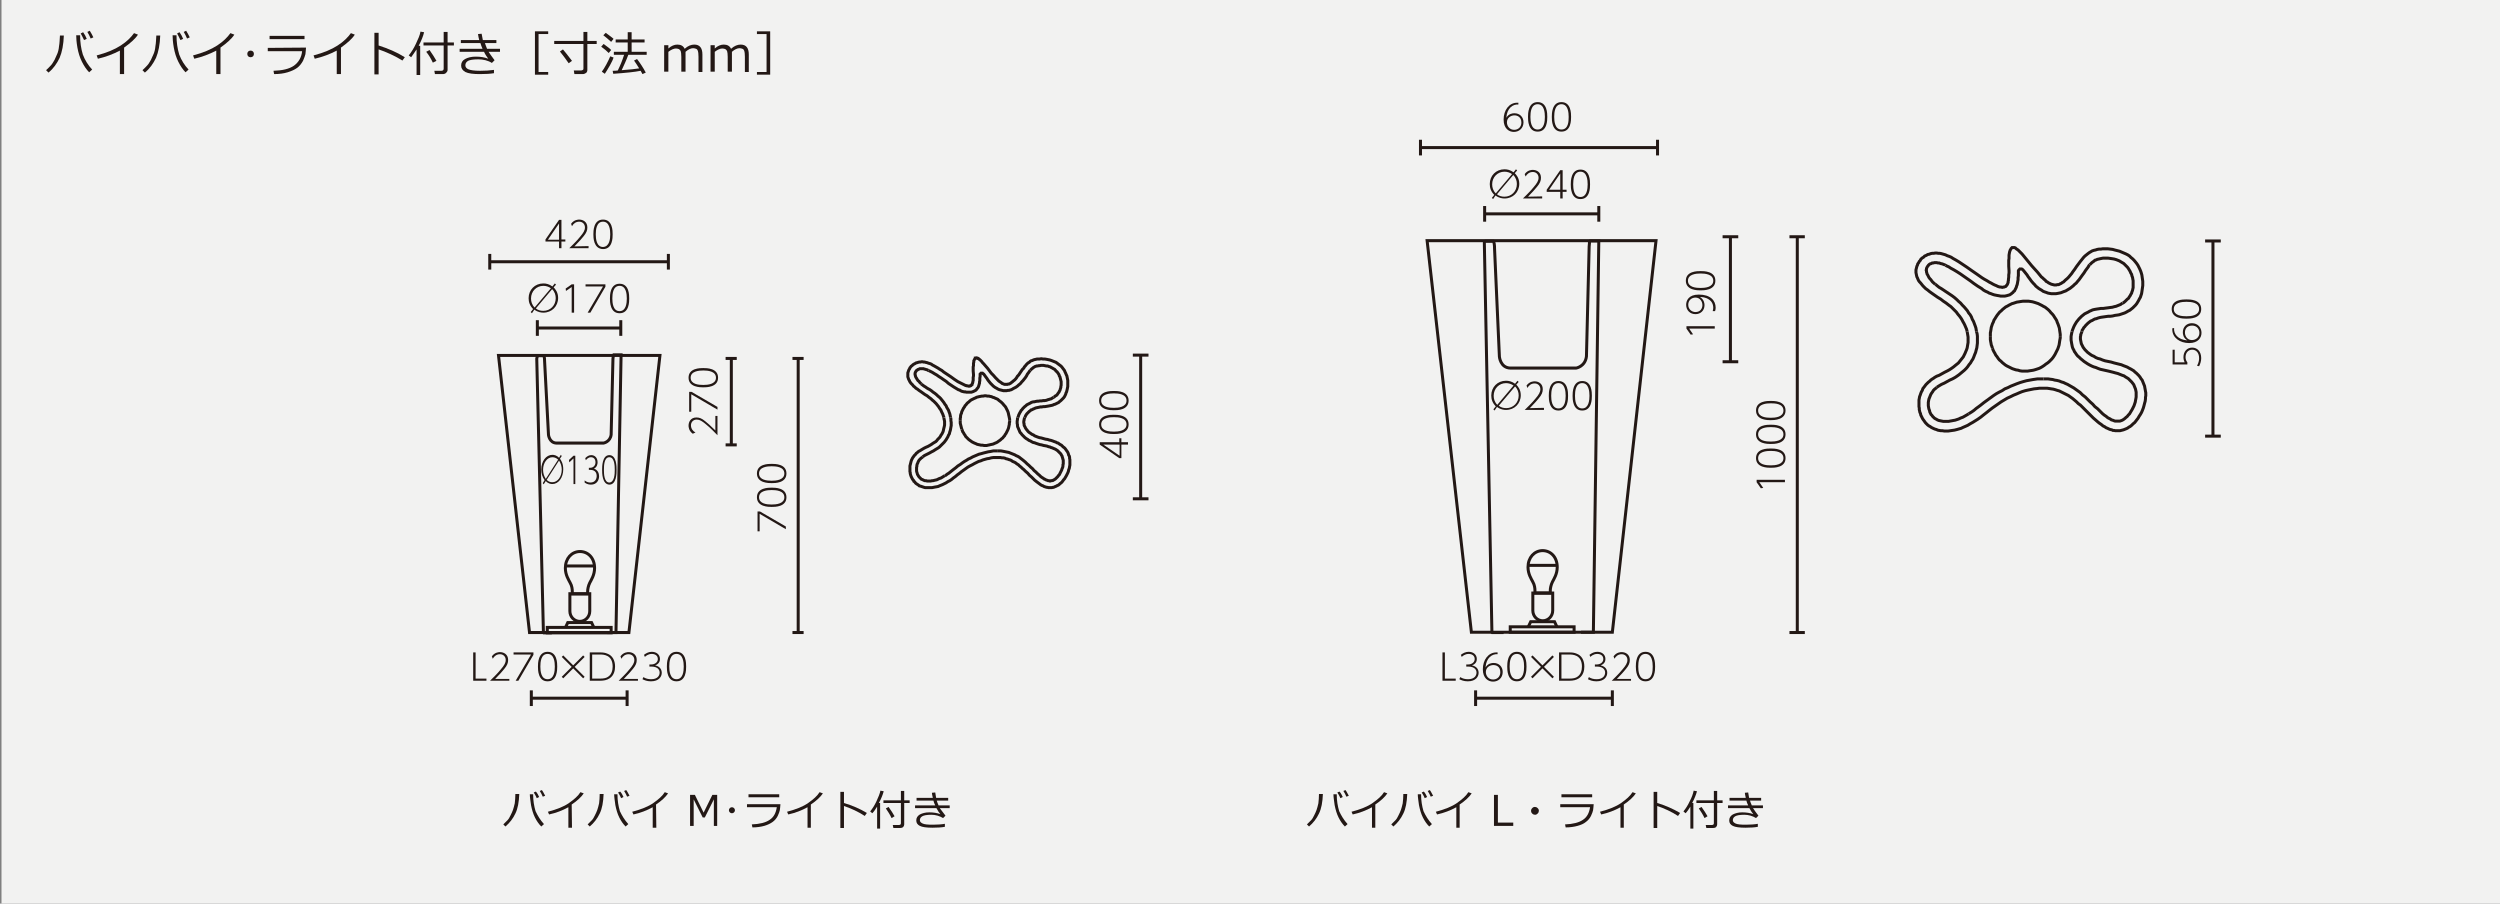 <?xml version="1.0" encoding="utf-8"?>
<!-- Generator: Adobe Illustrator 24.3.0, SVG Export Plug-In . SVG Version: 6.00 Build 0)  -->
<svg version="1.1" id="レイヤー_1" xmlns="http://www.w3.org/2000/svg" xmlns:xlink="http://www.w3.org/1999/xlink" x="0px"
	 y="0px" viewBox="0 0 830 300" style="enable-background:new 0 0 830 300;" xml:space="preserve">
<rect x="0" y="0" width="830" height="300" fill="#808080" stroke="none"/>
<style type="text/css">
	.st0{fill:#F2F2F1;}
	.st1{fill:#231815;}
	.st2{fill:none;stroke:#231815;}
</style>
<rect x="0.5" y="-0.8" class="st0" width="830" height="301.5"/>
<path class="st1" d="M21.2,11.7c-0.1,3.1-0.6,5.6-1.4,7.5c-0.9,1.9-2.1,3.6-3.7,4.9l-0.8-0.8c0.6-0.5,1.1-1.1,1.6-1.6
	s0.8-1.2,1.2-1.8c0.3-0.6,0.6-1.3,0.9-2s0.5-1.5,0.6-2.6c0.2-1,0.2-2.2,0.3-3.5h1.3V11.7z M30.6,23.1l-1,0.9
	c-0.9-0.9-1.7-2.1-2.4-3.5c-0.7-1.4-1.2-3-1.5-4.7s-0.4-3.1-0.4-4.1h1.3v0.1c0,2.2,0.3,4.3,0.9,6.3C28.2,20,29.3,21.7,30.6,23.1z
	 M28.8,12.9l-0.9,0.4c-0.4-0.9-0.8-1.6-1.1-2.2l0.8-0.4C28.1,11.4,28.5,12.1,28.8,12.9z M31,12.4l-0.9,0.4c-0.3-0.8-0.7-1.5-1.1-2.2
	l0.8-0.4C30.2,10.8,30.6,11.6,31,12.4z"/>
<path class="st1" d="M41.2,24.6h-1.4v-7.8c-2.3,1.2-4.7,2.1-7.3,2.7l-0.4-1.1c3.4-0.9,6-2,8-3.3s3.4-2.7,4.4-4.1l1.3,0.5
	c-0.9,1.4-2.5,2.8-4.6,4.3V24.6z"/>
<path class="st1" d="M53.2,11.7c-0.1,3.1-0.6,5.6-1.4,7.5c-0.9,1.9-2.1,3.6-3.7,4.9l-0.8-0.8c0.6-0.5,1.1-1.1,1.6-1.6
	s0.8-1.2,1.2-1.8c0.3-0.6,0.6-1.3,0.9-2s0.5-1.5,0.6-2.6c0.2-1,0.2-2.2,0.3-3.5h1.3V11.7z M62.6,23.1l-1,0.9
	c-0.9-0.9-1.7-2.1-2.4-3.5s-1.2-3-1.5-4.7s-0.4-3.1-0.4-4.1h1.3v0.1c0,2.2,0.3,4.3,0.9,6.3C60.2,20,61.3,21.7,62.6,23.1z M60.8,12.9
	l-0.9,0.4c-0.4-0.9-0.8-1.6-1.1-2.2l0.8-0.4C60.1,11.4,60.5,12.1,60.8,12.9z M63,12.4l-0.9,0.4c-0.3-0.8-0.7-1.5-1.1-2.2l0.8-0.4
	C62.2,10.8,62.6,11.6,63,12.4z"/>
<path class="st1" d="M73.2,24.6h-1.4v-7.8c-2.3,1.2-4.7,2.1-7.3,2.7l-0.4-1.1c3.4-0.9,6-2,8-3.3s3.4-2.7,4.4-4.1l1.3,0.5
	c-0.9,1.4-2.5,2.8-4.6,4.3V24.6z"/>
<path class="st1" d="M82.1,17.9c0-0.3,0.1-0.6,0.3-0.8c0.2-0.2,0.5-0.3,0.8-0.3s0.6,0.1,0.8,0.3c0.2,0.2,0.3,0.5,0.3,0.8
	s-0.1,0.6-0.3,0.8c-0.2,0.2-0.5,0.3-0.8,0.3s-0.6-0.1-0.8-0.3S82.1,18.2,82.1,17.9z"/>
<path class="st1" d="M101.6,15.8c-0.1,0.9-0.1,1.7-0.2,2.2s-0.4,1.2-0.8,2.2c-0.5,0.9-1.1,1.7-1.9,2.3c-0.8,0.6-1.9,1.1-3.2,1.5
	s-2.8,0.6-4.5,0.6l-0.2-1.1c3-0.1,5.2-0.6,6.8-1.7c1.5-1.1,2.5-2.7,2.7-4.8H88.9v-1.1L101.6,15.8L101.6,15.8z M101.1,13H89.5v-1.1
	h11.6V13z"/>
<path class="st1" d="M113.2,24.6h-1.4v-7.8c-2.3,1.2-4.7,2.1-7.3,2.7l-0.4-1.1c3.4-0.9,6-2,8-3.3s3.4-2.7,4.4-4.1l1.3,0.5
	c-0.9,1.4-2.5,2.8-4.6,4.3V24.6z"/>
<path class="st1" d="M134.4,19l-0.8,1.1c-1.1-0.7-2.4-1.4-3.9-2.1s-2.8-1.2-4-1.6v8.3h-1.4V10.9h1.4v4.2
	C128.8,16.1,131.7,17.3,134.4,19z"/>
<path class="st1" d="M138.3,24.8v-8.4c-0.6,0.9-1.2,1.8-1.8,2.6l-0.8-0.6c0.9-1.1,1.7-2.4,2.4-3.9s1.3-2.8,1.5-4l1.2,0.2
	c-0.3,1.3-0.9,2.8-1.8,4.5h0.5v9.7h-1.2V24.8z M146.9,24.6h-2.5l-0.2-1.1h2.3c0.5,0,0.8-0.2,0.8-0.7v-7.7h-6.7v-1h6.7v-3.5h1.3v3.5
	h2.1v1h-2.1v8.1c0,0.4-0.2,0.7-0.5,1S147.4,24.6,146.9,24.6z M143.7,20.8c-0.6-1.3-1.3-2.5-2.2-3.6l1.1-0.6c0.9,1.3,1.7,2.5,2.3,3.6
	L143.7,20.8z"/>
<path class="st1" d="M164.2,20l-0.9,0.9c-0.6-0.4-1.3-0.7-2.1-0.9c-0.8-0.2-1.6-0.3-2.4-0.3c-1.7,0-2.8,0.2-3.4,0.5
	c-0.6,0.4-0.9,0.8-0.9,1.5c0,0.5,0.3,1,1,1.3s2,0.5,3.9,0.5c1.7,0,3.3-0.1,4.6-0.3v1.1c-1.2,0.2-2.7,0.3-4.7,0.3
	c-2.2,0-3.8-0.2-4.8-0.7c-0.9-0.5-1.4-1.2-1.4-2.1c0-1,0.4-1.7,1.3-2.2c0.9-0.5,2.1-0.8,3.5-0.8c1.6,0,3,0.2,4.2,0.7
	c-0.5-0.7-1-1.4-1.4-2.3h-8.1v-1h7.6c-0.3-0.6-0.5-1.3-0.7-1.9H153v-1h6.1c-0.2-0.7-0.3-1.3-0.4-2l1.2-0.1c0.2,0.9,0.3,1.6,0.4,2.1
	h4.5v1H161c0.1,0.4,0.4,1.1,0.7,1.9h4.3v1h-3.8C162.6,17.8,163.3,18.8,164.2,20z"/>
<g>
	<g>
		<path class="st1" d="M439.2,263.6c-0.1,2.7-0.5,4.9-1.3,6.5c-0.8,1.7-1.9,3.1-3.3,4.3l-0.7-0.7c0.5-0.5,1-1,1.4-1.4s0.7-1,1-1.6
			s0.6-1.2,0.8-1.8s0.4-1.3,0.6-2.2c0.1-0.9,0.2-1.9,0.2-3.1L439.2,263.6L439.2,263.6z M447.4,273.6l-0.9,0.8
			c-0.8-0.8-1.5-1.8-2.1-3s-1-2.6-1.3-4.1c-0.2-1.5-0.4-2.7-0.4-3.6h1.1v0.1c0,2,0.3,3.8,0.8,5.5
			C445.3,270.8,446.2,272.3,447.4,273.6z M445.8,264.6L445,265c-0.3-0.8-0.7-1.4-1-1.9l0.7-0.3C445.2,263.3,445.5,264,445.8,264.6z
			 M447.8,264.2l-0.8,0.3c-0.3-0.7-0.6-1.3-1-1.9l0.7-0.3C447.1,262.8,447.4,263.5,447.8,264.2z"/>
		<path class="st1" d="M456.7,274.8h-1.2V268c-2,1.1-4.1,1.9-6.4,2.4l-0.4-0.9c3-0.8,5.3-1.7,7-2.9s3-2.3,3.8-3.6l1.1,0.4
			c-0.8,1.2-2.2,2.5-4,3.7v7.7H456.7z"/>
		<path class="st1" d="M467.2,263.6c-0.1,2.7-0.5,4.9-1.3,6.5c-0.8,1.7-1.9,3.1-3.3,4.3l-0.7-0.7c0.5-0.5,1-1,1.4-1.4s0.7-1,1-1.6
			s0.6-1.2,0.8-1.8s0.4-1.3,0.6-2.2c0.1-0.9,0.2-1.9,0.2-3.1L467.2,263.6L467.2,263.6z M475.4,273.6l-0.9,0.8
			c-0.8-0.8-1.5-1.8-2.1-3s-1-2.6-1.3-4.1c-0.2-1.5-0.4-2.7-0.4-3.6h1.1v0.1c0,2,0.3,3.8,0.8,5.5
			C473.3,270.8,474.2,272.3,475.4,273.6z M473.8,264.6L473,265c-0.3-0.8-0.7-1.4-1-1.9l0.7-0.3C473.2,263.3,473.5,264,473.8,264.6z
			 M475.8,264.2l-0.8,0.3c-0.3-0.7-0.6-1.3-1-1.9l0.7-0.3C475.1,262.8,475.4,263.5,475.8,264.2z"/>
		<path class="st1" d="M484.7,274.8h-1.2V268c-2,1.1-4.1,1.9-6.4,2.4l-0.4-0.9c3-0.8,5.3-1.7,7-2.9s3-2.3,3.8-3.6l1.1,0.4
			c-0.8,1.2-2.2,2.5-4,3.7v7.7H484.7z"/>
		<path class="st1" d="M502.4,274.2H496v-10.3h1.3v9.2h5.1V274.2z"/>
		<path class="st1" d="M508.3,269.2c0-0.3,0.1-0.6,0.4-0.9s0.5-0.4,0.9-0.4c0.3,0,0.6,0.1,0.9,0.4s0.4,0.5,0.4,0.9
			c0,0.3-0.1,0.6-0.4,0.9s-0.5,0.4-0.9,0.4c-0.3,0-0.6-0.1-0.9-0.4S508.3,269.5,508.3,269.2z"/>
		<path class="st1" d="M529.1,267.1c-0.1,0.8-0.1,1.5-0.2,1.9s-0.3,1.1-0.7,1.9s-1,1.5-1.7,2c-0.7,0.6-1.7,1-2.8,1.3
			s-2.4,0.5-3.9,0.5l-0.2-1c2.6-0.1,4.6-0.6,5.9-1.5c1.4-0.9,2.1-2.3,2.4-4.2H518v-1h11.1V267.1z M528.6,264.7h-10.2v-1h10.2V264.7z
			"/>
		<path class="st1" d="M539.2,274.8H538V268c-2,1.1-4.1,1.9-6.4,2.4l-0.4-0.9c3-0.8,5.3-1.7,7-2.9s3-2.3,3.8-3.6l1.1,0.4
			c-0.8,1.2-2.2,2.5-4,3.7v7.7H539.2z"/>
		<path class="st1" d="M557.8,269.9l-0.7,1c-0.9-0.6-2.1-1.3-3.4-1.9c-1.3-0.6-2.5-1.1-3.5-1.4v7.3H549v-12h1.2v3.7
			C552.9,267.4,555.4,268.5,557.8,269.9z"/>
		<path class="st1" d="M561.2,275.1v-7.3c-0.5,0.8-1,1.6-1.6,2.2l-0.7-0.6c0.8-1,1.5-2.1,2.1-3.4c0.7-1.3,1.1-2.5,1.3-3.5l1.1,0.2
			c-0.3,1.1-0.8,2.4-1.6,3.9h0.4v8.5L561.2,275.1L561.2,275.1z M568.7,274.9h-2.2l-0.2-1h2c0.5,0,0.7-0.2,0.7-0.6v-6.7h-5.8v-0.9
			h5.8v-3.1h1.1v3.1h1.8v0.9h-1.8v7.1c0,0.3-0.1,0.6-0.4,0.9C569.5,274.8,569.2,274.9,568.7,274.9z M565.9,271.6
			c-0.5-1.1-1.2-2.2-1.9-3.2l0.9-0.5c0.8,1.1,1.5,2.2,2,3.1L565.9,271.6z"/>
		<path class="st1" d="M583.8,270.8l-0.8,0.8c-0.5-0.3-1.1-0.6-1.8-0.8s-1.4-0.3-2.1-0.3c-1.5,0-2.5,0.2-3,0.5s-0.8,0.7-0.8,1.3
			c0,0.5,0.3,0.8,0.9,1.1c0.6,0.3,1.7,0.4,3.4,0.4c1.5,0,2.9-0.1,4-0.3v1c-1,0.2-2.4,0.3-4.1,0.3c-2,0-3.4-0.2-4.2-0.6
			s-1.2-1-1.2-1.8c0-0.9,0.4-1.5,1.2-2c0.8-0.4,1.8-0.7,3.1-0.7c1.4,0,2.6,0.2,3.7,0.6c-0.5-0.6-0.9-1.2-1.3-2h-7.1v-0.9h6.7
			c-0.3-0.6-0.5-1.1-0.6-1.6h-5.6v-0.9h5.4c-0.1-0.6-0.3-1.2-0.3-1.7l1.1-0.1c0.1,0.8,0.2,1.4,0.3,1.8h4v0.9H581
			c0.1,0.4,0.3,0.9,0.6,1.6h3.7v0.9H582C582.4,268.9,583,269.8,583.8,270.8z"/>
	</g>
</g>
<g>
	<g>
		<path class="st1" d="M172.4,263.6c-0.1,2.7-0.5,4.9-1.3,6.5c-0.8,1.7-1.9,3.1-3.3,4.3l-0.7-0.7c0.5-0.5,1-1,1.4-1.4s0.7-1,1-1.6
			s0.6-1.2,0.8-1.8s0.4-1.3,0.6-2.2c0.1-0.9,0.2-1.9,0.2-3.1L172.4,263.6L172.4,263.6z M180.6,273.6l-0.9,0.8
			c-0.8-0.8-1.5-1.8-2.1-3s-1-2.6-1.3-4.1c-0.2-1.5-0.4-2.7-0.4-3.6h1.1v0.1c0,2,0.3,3.8,0.8,5.5
			C178.5,270.8,179.4,272.3,180.6,273.6z M179,264.6l-0.8,0.4c-0.3-0.8-0.7-1.4-1-1.9l0.7-0.3C178.4,263.3,178.7,264,179,264.6z
			 M181,264.2l-0.8,0.3c-0.3-0.7-0.6-1.3-1-1.9l0.7-0.3C180.3,262.8,180.6,263.5,181,264.2z"/>
		<path class="st1" d="M189.9,274.8h-1.2V268c-2,1.1-4.1,1.9-6.4,2.4l-0.4-0.9c3-0.8,5.3-1.7,7-2.9s3-2.3,3.8-3.6l1.1,0.4
			c-0.8,1.2-2.2,2.5-4,3.7L189.9,274.8L189.9,274.8z"/>
		<path class="st1" d="M200.4,263.6c-0.1,2.7-0.5,4.9-1.3,6.5c-0.8,1.7-1.9,3.1-3.3,4.3l-0.7-0.7c0.5-0.5,1-1,1.4-1.4s0.7-1,1-1.6
			s0.6-1.2,0.8-1.8s0.4-1.3,0.6-2.2c0.1-0.9,0.2-1.9,0.2-3.1L200.4,263.6L200.4,263.6z M208.6,273.6l-0.9,0.8
			c-0.8-0.8-1.5-1.8-2.1-3s-1-2.6-1.3-4.1c-0.2-1.5-0.4-2.7-0.4-3.6h1.1v0.1c0,2,0.3,3.8,0.8,5.5
			C206.5,270.8,207.4,272.3,208.6,273.6z M207,264.6l-0.8,0.4c-0.3-0.8-0.7-1.4-1-1.9l0.7-0.3C206.4,263.3,206.7,264,207,264.6z
			 M209,264.2l-0.8,0.3c-0.3-0.7-0.6-1.3-1-1.9l0.7-0.3C208.3,262.8,208.6,263.5,209,264.2z"/>
		<path class="st1" d="M217.9,274.8h-1.2V268c-2,1.1-4.1,1.9-6.4,2.4l-0.4-0.9c3-0.8,5.3-1.7,7-2.9s3-2.3,3.8-3.6l1.1,0.4
			c-0.8,1.2-2.2,2.5-4,3.7L217.9,274.8L217.9,274.8z"/>
		<path class="st1" d="M238.3,274.2H237v-8.8l-3,6h-0.7l-3-6v8.8h-1.2v-10.3h1.6l2.9,5.9l2.9-5.9h1.6v10.3H238.3z"/>
		<path class="st1" d="M242,269c0-0.3,0.1-0.5,0.3-0.7s0.4-0.3,0.7-0.3s0.5,0.1,0.7,0.3c0.2,0.2,0.3,0.4,0.3,0.7
			c0,0.3-0.1,0.5-0.3,0.7s-0.4,0.3-0.7,0.3s-0.5-0.1-0.7-0.3C242.1,269.5,242,269.3,242,269z"/>
		<path class="st1" d="M259.1,267.1c-0.1,0.8-0.1,1.5-0.2,1.9s-0.3,1.1-0.7,1.9c-0.4,0.8-1,1.5-1.7,2s-1.7,1-2.8,1.3
			s-2.4,0.5-3.9,0.5l-0.2-1c2.6-0.1,4.6-0.6,5.9-1.5c1.4-0.9,2.1-2.3,2.4-4.2H248v-1h11.1V267.1z M258.7,264.7h-10.2v-1h10.2V264.7z
			"/>
		<path class="st1" d="M269.3,274.8h-1.2V268c-2,1.1-4.1,1.9-6.4,2.4l-0.4-0.9c3-0.8,5.3-1.7,7-2.9s3-2.3,3.8-3.6l1.1,0.4
			c-0.8,1.2-2.2,2.5-4,3.7v7.7H269.3z"/>
		<path class="st1" d="M287.8,269.9l-0.7,1c-0.9-0.6-2.1-1.3-3.4-1.9s-2.5-1.1-3.5-1.4v7.3H279v-12h1.2v3.7
			C282.9,267.4,285.5,268.5,287.8,269.9z"/>
		<path class="st1" d="M291.2,275.1v-7.3c-0.5,0.8-1,1.6-1.6,2.2l-0.7-0.6c0.8-1,1.5-2.1,2.1-3.4s1.1-2.5,1.3-3.5l1.1,0.2
			c-0.3,1.1-0.8,2.4-1.6,3.9h0.4v8.5L291.2,275.1L291.2,275.1z M298.8,274.9h-2.2l-0.2-1h2c0.5,0,0.7-0.2,0.7-0.6v-6.7h-5.8v-0.9
			h5.8v-3.1h1.1v3.1h1.8v0.9h-1.8v7.1c0,0.3-0.1,0.6-0.4,0.9C299.6,274.8,299.2,274.9,298.8,274.9z M296,271.6
			c-0.5-1.1-1.2-2.2-1.9-3.2l0.9-0.5c0.8,1.1,1.5,2.2,2,3.1L296,271.6z"/>
		<path class="st1" d="M313.9,270.8l-0.8,0.8c-0.5-0.3-1.1-0.6-1.8-0.8s-1.4-0.3-2.1-0.3c-1.5,0-2.5,0.2-3,0.5s-0.8,0.7-0.8,1.3
			c0,0.5,0.3,0.8,0.9,1.1c0.6,0.3,1.7,0.4,3.4,0.4c1.5,0,2.9-0.1,4-0.3v1c-1,0.2-2.4,0.3-4.1,0.3c-2,0-3.4-0.2-4.2-0.6
			c-0.8-0.4-1.2-1-1.2-1.8c0-0.9,0.4-1.5,1.2-2c0.8-0.4,1.8-0.7,3.1-0.7c1.4,0,2.6,0.2,3.7,0.6c-0.5-0.6-0.9-1.2-1.3-2h-7.1v-0.9
			h6.7c-0.3-0.6-0.5-1.1-0.6-1.6h-5.6v-0.9h5.4c-0.1-0.6-0.3-1.2-0.3-1.7l1.1-0.1c0.1,0.8,0.2,1.4,0.3,1.8h4v0.9H311
			c0.1,0.4,0.3,0.9,0.6,1.6h3.7v0.9H312C312.5,268.9,313.1,269.8,313.9,270.8z"/>
	</g>
</g>
<g>
	<g>
		<path class="st1" d="M722,116.1v4.2h3.3c-0.1-0.3-0.4-0.8-0.4-1.7c0-1.9,1.2-3.2,2.9-3.2s3,1.3,3,3.5c0,1-0.3,1.9-0.7,2.7
			l-0.7-0.2c0.7-1.1,0.7-2.2,0.7-2.5c0-1.9-1.1-2.8-2.3-2.8c-1.3,0-2.2,1-2.2,2.5c0,0.6,0.2,1.2,0.6,1.7v0.7h-4.9v-4.9
			C721.3,116.1,722,116.1,722,116.1z"/>
		<path class="st1" d="M721.8,108.9c-0.2,1.9,1.2,3.9,4.4,4.1c-1.4-0.8-1.5-2.1-1.5-2.7c0-1.7,1.2-3,3-3c2,0,3.2,1.5,3.2,3.2
			c0,1.6-1.1,3.4-4.1,3.4c-3.1,0-5.6-1.8-5.6-4.5c0-0.2,0-0.2,0-0.4L721.8,108.9L721.8,108.9z M725.4,110.4c0,1.2,0.8,2.5,2.3,2.5
			c1.3,0,2.5-0.9,2.5-2.4c0-1.3-0.9-2.4-2.4-2.4C725.9,108.1,725.4,109.4,725.4,110.4z"/>
		<path class="st1" d="M725.9,105.8c-1,0-4.9,0-4.9-3.2s3.8-3.2,4.9-3.2c1.1,0,4.9,0,4.9,3.2C730.8,105.8,727,105.8,725.9,105.8z
			 M725.9,100.2c-1.4,0-4.2,0.2-4.2,2.4c0,2.2,2.7,2.4,4.2,2.4c1.4,0,4.2-0.2,4.2-2.4C730.1,100.4,727.4,100.2,725.9,100.2z"/>
	</g>
</g>
<g>
	<g>
		<line class="st2" x1="737.3" y1="80" x2="732.1" y2="80"/>
		<line class="st2" x1="737.3" y1="144.8" x2="732.1" y2="144.8"/>
	</g>
	<line class="st2" x1="734.7" y1="80" x2="734.7" y2="144.7"/>
</g>
<g>
	<polyline class="st2" points="642.5,94.4 642.7,94.5 643.3,95 643.8,95.4 644.5,95.8 645.1,96.2 645.7,96.6 646.3,97 647.2,97.6 
		648.1,98.2 648.9,98.8 649.7,99.5 650.3,100.1 650.9,100.6 651.5,101.3 652.1,101.9 652.7,102.6 653.2,103.2 653.6,103.9 
		654.1,104.5 654.5,105.2 654.8,106 655.2,106.7 655.5,107.5 655.8,108.3 656,108.9 656.1,109.5 656.2,110.1 	"/>
	<polyline class="st2" points="693.8,87.9 693.5,88.2 693.3,88.6 693,89 692.4,89.8 691.9,90.6 691.3,91.4 690.8,92.1 690.3,92.8 
		689.7,93.5 689.3,94 688.8,94.4 688.3,94.9 687.8,95.3 687.3,95.7 686.8,96 686.3,96.3 685.8,96.6 685.2,96.8 684.7,97 684.2,97.2 
		683.7,97.3 683.2,97.4 682.6,97.5 682.1,97.5 681.6,97.5 681,97.5 680.4,97.4 679.9,97.3 679.4,97.1 678.8,96.9 678.3,96.7 
		677.9,96.4 677.4,96.1 676.9,95.8 676.4,95.4 675.9,95 675.5,94.5 675,94 674.4,93.3 673.9,92.6 673.3,91.8 673,91.3 672.6,90.8 
		672.2,90.3 671.8,89.8 671.6,89.6 671.4,89.4 671.2,89.3 671,89.3 670.9,89.3 670.8,89.3 670.7,89.3 670.6,89.3 670.5,89.4 
		670.4,89.5 670.3,89.6 670.2,89.7 670.1,89.9 670.1,90.1 670.1,90.4 670.1,90.6 670.1,90.8 670.1,91.5 670,92.2 670,92.9 
		669.9,93.4 669.8,94 669.7,94.5 669.5,95 669.4,95.4 669.2,95.8 669,96.2 668.8,96.6 668.5,96.8 668.3,97.1 668,97.3 667.8,97.5 
		667.5,97.7 667.2,97.9 666.8,98 666.5,98.1 666.1,98.2 665.6,98.3 665.2,98.3 664.7,98.3 664.2,98.3 663.7,98.2 663.1,98.1 
		662.6,98 662.1,97.9 661.5,97.7 661,97.5 660.4,97.3 659.9,97 659.2,96.7 658.5,96.3 657.9,95.8 656.6,95 655.3,94.1 654.1,93.2 
		652.8,92.3 651.8,91.6 650.8,90.9 649.7,90.2 648.7,89.6 647.6,89 647,88.6 645.9,88.1 	"/>
	<polyline class="st2" points="687.9,110.1 688.1,109.5 688.3,109 688.5,108.5 688.8,107.9 689.1,107.4 689.4,106.9 689.8,106.4 
		690.2,105.9 690.7,105.4 691.1,105 691.6,104.6 692.1,104.2 692.7,103.9 693.3,103.6 693.8,103.3 694.3,103.1 694.7,102.9 
		695.1,102.8 695.6,102.7 696.2,102.6 696.9,102.5 697.5,102.4 698.3,102.4 699,102.3 699.8,102.2 700.5,102.1 701.3,102 702,101.8 
		702.5,101.7 703,101.5 703.5,101.3 704,101.1 704.7,100.6 	"/>
	<polyline class="st2" points="653.6,137.4 653.9,137.2 654.7,136.7 655.4,136.2 656.1,135.6 656.8,135.1 657.6,134.5 658.6,133.7 
		659.7,132.9 660.8,132.1 661.9,131.3 662.8,130.7 663.7,130.2 664.7,129.7 665.6,129.1 666.6,128.7 667.6,128.2 668.6,127.8 
		669.6,127.4 670.7,127 671.7,126.7 672.8,126.4 673.9,126.2 675,126 675.7,125.9 676.4,125.8 677.1,125.8 677.7,125.8 678.4,125.8 
			"/>
	<polyline class="st2" points="656.2,110.1 656.4,110.8 656.5,111.6 656.5,112.4 656.5,113.1 656.5,113.9 656.4,114.7 656.3,115.5 
		656.1,116.2 655.9,117 655.6,117.7 655.3,118.5 655,119.2 654.6,119.8 654.2,120.5 653.7,121.1 653.3,121.7 652.8,122.3 
		652.2,122.9 651.6,123.4 651,123.9 650.4,124.4 649.7,124.9 649.1,125.3 648.2,125.8 647.3,126.2 646.4,126.7 645.5,127.2 
		644.6,127.6 644.1,127.9 643.6,128.2 643,128.6 	"/>
	<polyline class="st2" points="691.2,110.1 691,110.6 690.8,111.1 690.8,111.4 690.7,111.8 690.7,112.1 690.7,112.6 690.8,113.1 
		690.9,113.6 691,114.1 691.2,114.5 691.4,114.9 691.6,115.3 691.9,115.7 692.2,116.1 692.5,116.4 692.8,116.7 693.1,117 
		693.5,117.3 693.9,117.6 694.5,118 695.2,118.3 695.8,118.7 696.5,119 697.3,119.2 698,119.5 698.9,119.8 699.9,120 700.9,120.2 
		701.9,120.5 702.7,120.7 703.5,120.9 704.3,121.1 705,121.4 705.8,121.7 706.3,121.9 706.8,122.2 707.4,122.5 707.9,122.8 
		708.4,123.1 708.8,123.5 709.3,123.9 709.7,124.3 710.1,124.7 710.5,125.2 710.8,125.7 711.2,126.2 711.4,126.7 711.6,127.2 
		711.8,127.7 712,128.2 712.1,128.8 712.2,129.3 712.3,129.9 712.4,130.4 712.4,130.9 712.4,131.4 712.3,131.9 712.3,132.4 
		712.2,133.2 712,133.9 711.8,134.7 711.6,135.4 711.3,136.2 711,136.9 710.6,137.6 710.2,138.2 709.8,138.9 709.4,139.4 
		709.1,139.8 708.7,140.3 708.2,140.7 707.7,141.2 707.2,141.6 706.8,141.8 706.4,142.1 706,142.3 705.5,142.5 705,142.7 
		704.6,142.8 704.2,142.9 703.8,143 703.3,143 702.7,143 702.3,143 701.9,142.9 701.5,142.9 701.1,142.7 700.6,142.6 700.1,142.4 
		699.7,142.2 699.2,142 698.8,141.7 698.2,141.4 697.6,140.9 697,140.5 696.5,140.1 695.7,139.4 695,138.8 694.3,138.1 693.4,137.2 
		692.5,136.3 691.6,135.4 690.7,134.5 690,134 689.4,133.4 688.7,132.8 688.1,132.3 687.4,131.8 686.7,131.3 686.1,131 685.5,130.7 
		684.9,130.4 684.3,130.1 683.7,129.8 683,129.6 682.4,129.4 681.7,129.2 681,129.1 680.4,129 679.7,128.9 679,128.9 678.4,128.9 
		677.7,128.9 677,128.9 676.3,129 675.3,129.1 674.3,129.3 673.3,129.5 672.4,129.7 671.4,130 670.4,130.4 669.5,130.8 668.5,131.2 
		667.5,131.7 666.4,132.2 665.4,132.8 664.4,133.4 663.4,134.1 662.4,134.8 661.4,135.5 660.5,136.2 659.5,137 658.6,137.7 
		657.6,138.5 656.6,139.2 655.8,139.7 655,140.2 654.1,140.7 653.3,141.2 652.4,141.6 651.7,141.9 651.1,142.2 650.4,142.4 
		649.7,142.6 648.9,142.8 648.2,142.9 647.5,143 646.8,143.1 646,143.1 645.5,143.1 644.9,143 644.4,143 643.8,142.9 643.3,142.8 
		642.9,142.6 642.5,142.5 642,142.3 641.6,142.1 641.2,141.9 640.8,141.6 640.4,141.4 640,141.1 639.7,140.8 639.3,140.4 639,140 
		638.8,139.7 638.5,139.3 638.3,139 638,138.4 637.7,137.8 637.6,137.3 637.4,136.9 637.3,136.4 637.2,136 637.2,135.5 637.1,135 
		637.1,134.5 637.1,133.9 637.1,133.4 637.1,132.8 637.2,132.3 637.3,131.7 637.5,131.2 637.7,130.6 637.9,130.1 638.2,129.6 
		638.4,129 638.8,128.5 639.1,128.1 639.4,127.7 639.8,127.3 640.2,126.9 640.6,126.6 641,126.2 641.4,125.9 641.9,125.6 
		642.3,125.3 643,124.9 643.8,124.6 644.7,124.1 645.6,123.6 646.6,123.1 647.3,122.7 647.9,122.3 648.6,121.8 649.2,121.3 
		649.7,120.9 650.2,120.5 650.6,120 651,119.5 651.4,119 651.8,118.5 652.1,117.9 652.4,117.3 652.6,116.8 652.9,116.1 653.1,115.5 
		653.2,114.9 653.3,114.3 653.4,113.7 653.4,113.1 653.4,112.5 653.4,111.9 653.3,111.3 653.2,110.7 653.1,110.1 	"/>
	<polyline class="st2" points="653.1,110.1 652.9,109.3 652.6,108.6 652.3,107.9 652,107.3 651.7,106.8 651.4,106.2 651.1,105.7 
		650.6,105 650,104.3 649.5,103.6 648.9,103 648.3,102.4 647.7,101.8 647,101.3 646.1,100.6 645.2,100 644.3,99.3 643.3,98.7 
		642.3,98 641.3,97.3 640.6,96.8 640,96.3 639.3,95.8 638.9,95.4 638.4,94.9 638,94.4 637.6,93.9 637.3,93.6 637,93.2 636.8,92.8 
		636.6,92.3 636.4,91.9 636.3,91.5 636.2,91 636.1,90.5 636.1,90.1 636.1,89.6 636.2,89.2 636.3,88.8 636.4,88.4 636.6,88 
		636.7,87.6 637,87.2 637.2,86.8 637.5,86.5 637.7,86.1 638.1,85.7 638.6,85.4 639,85 639.5,84.8 640,84.5 640.5,84.4 641,84.2 
		641.5,84.1 642,84.1 642.5,84 643,84 643.5,84.1 644,84.1 644.5,84.2 645.2,84.4 645.9,84.6 646.5,84.9 647.1,85.1 647.8,85.4 
		648.4,85.8 649.3,86.3 650.3,86.9 651.2,87.5 652.1,88.1 653,88.7 654.7,89.9 656.3,91 658,92.2 658.8,92.7 659.7,93.2 660.5,93.7 
		661.1,94 661.6,94.3 662.2,94.6 662.7,94.8 663.3,95.1 663.6,95.2 664,95.3 664.3,95.3 664.7,95.4 664.9,95.4 665.1,95.3 
		665.4,95.3 665.6,95.2 665.9,95.1 666.1,94.9 666.2,94.7 666.4,94.5 666.5,94.3 666.6,94 666.7,93.8 666.7,93.4 666.8,93.1 
		666.8,92.7 666.9,92 666.9,91.3 667,90.6 667,89.9 666.9,88.4 666.9,86.9 666.9,86.4 667,85.8 667,85.2 667,84.7 667.1,84.1 
		667.2,83.6 667.3,83.3 667.4,83 667.6,82.7 667.7,82.5 667.8,82.4 667.9,82.3 668,82.2 668.2,82.2 668.3,82.2 668.4,82.2 
		668.6,82.2 668.8,82.2 669.1,82.3 669.2,82.4 669.4,82.6 669.7,82.8 670,83 670.3,83.3 670.8,83.8 671.3,84.3 671.8,84.9 672.7,86 
		673.6,87.1 674.5,88.2 675.4,89.2 676.4,90.3 677.3,91.4 677.7,91.9 678.2,92.3 678.6,92.7 679,93 679.3,93.4 679.7,93.6 
		680.1,93.9 680.5,94.1 680.9,94.3 681.2,94.4 681.6,94.5 682,94.6 682.3,94.6 682.7,94.6 683,94.5 683.4,94.5 683.7,94.4 684,94.2 
		684.3,94.1 684.7,93.8 685.1,93.6 685.4,93.3 685.7,93 686.3,92.5 686.8,92 687.3,91.4 687.8,90.8 688.2,90.2 688.8,89.4 
		689.4,88.5 690,87.7 690.6,86.9 691,86.4 691.4,85.9 691.8,85.4 692.2,85 692.7,84.6 693.2,84.2 693.6,83.9 694.1,83.6 694.6,83.3 
		695.2,83.1 695.7,83 696.3,82.8 696.9,82.7 697.5,82.7 698.1,82.6 698.9,82.6 699.8,82.6 700.6,82.7 701.4,82.8 702.1,83 
		702.9,83.2 703.7,83.4 704.4,83.7 705.1,84 705.8,84.3 706.4,84.6 707,85 707.5,85.5 708,85.9 708.5,86.4 709,87 709.4,87.5 
		709.8,88.1 710.1,88.7 710.4,89.3 710.7,90 710.9,90.6 711.1,91.3 711.2,92 711.3,92.7 711.4,93.4 711.4,94.1 711.4,94.8 
		711.3,95.5 711.2,96.2 711.1,96.9 711,97.5 710.8,98.1 710.6,98.7 710.3,99.2 710,99.8 709.7,100.3 709.4,100.8 709,101.3 
		708.5,101.8 708.1,102.2 707.6,102.6 707.1,103 706.5,103.3 706,103.6 705.4,103.9 704.8,104.1 704.2,104.3 703.6,104.5 703,104.6 
		702.2,104.7 701.4,104.9 700.6,105 699.9,105 699.2,105.1 698.5,105.2 697.8,105.3 697.2,105.4 696.5,105.6 696,105.8 695.5,105.9 
		695.1,106.1 694.6,106.4 694.1,106.6 693.7,106.9 693.2,107.3 692.8,107.7 692.4,108.1 692.1,108.5 691.8,108.8 691.6,109.2 
		691.3,109.6 691.2,110.1 	"/>
	<polyline class="st2" points="645.9,88.1 645.8,88 645.3,87.8 644.8,87.6 644.3,87.5 643.8,87.3 643.4,87.3 643,87.2 642.6,87.2 
		642.2,87.2 641.9,87.3 641.5,87.3 641.2,87.5 640.8,87.6 640.5,87.8 640.2,88.1 640.1,88.3 639.9,88.5 639.8,88.7 639.7,88.9 
		639.6,89.1 639.6,89.3 639.5,89.7 639.6,90 639.6,90.3 639.7,90.6 639.8,91 640,91.3 640.2,91.7 640.4,92.1 640.7,92.5 641,92.8 
		641.3,93.2 641.6,93.6 642.5,94.4 	"/>
	<polyline class="st2" points="704.7,100.6 705,100.5 705.5,100.1 705.9,99.7 706.3,99.3 706.7,99 706.9,98.6 707.2,98.2 
		707.4,97.8 707.7,97.3 707.8,96.9 708,96.4 708.1,95.9 708.2,95.5 708.2,95 708.2,94.4 708.2,93.8 708.2,93.2 708.1,92.7 708,92.1 
		707.8,91.6 707.7,91.1 707.4,90.6 707.2,90.1 706.9,89.6 706.6,89.1 706.3,88.7 705.9,88.3 705.5,87.9 705.1,87.5 704.6,87.2 
		704.1,86.9 703.6,86.6 703.1,86.4 702.6,86.2 701.9,86 701.3,85.9 700.6,85.8 699.9,85.7 699.3,85.7 698.7,85.7 698.2,85.7 
		697.7,85.8 697.2,85.9 696.8,86 696.3,86.1 695.9,86.3 695.5,86.4 695.2,86.7 694.9,86.9 694.5,87.2 694.2,87.5 693.8,87.9 	"/>
	<polyline class="st2" points="678.4,125.8 679.2,125.8 680,125.8 680.7,125.9 681.5,126 682.2,126.2 682.9,126.3 683.7,126.5 
		684.4,126.8 685.1,127 685.7,127.3 686.4,127.6 687.1,128 687.8,128.4 688.5,128.8 689.2,129.3 689.9,129.8 690.6,130.3 
		691.4,131.1 692.3,131.8 693.1,132.6 693.9,133.4 694.8,134.2 695.5,135 696.4,135.7 697.2,136.5 698,137.3 698.6,137.8 
		699.2,138.2 699.8,138.7 700.2,138.9 700.6,139.1 701,139.4 701.4,139.5 701.9,139.7 702.2,139.8 702.5,139.8 702.8,139.8 
		703.1,139.8 703.5,139.8 703.8,139.8 704.1,139.7 704.4,139.6 704.8,139.4 705.1,139.2 705.5,138.9 705.8,138.6 706.2,138.3 
		706.6,137.8 707,137.4 707.3,136.9 707.6,136.4 707.9,135.9 708.2,135.3 708.5,134.7 708.7,134.1 708.9,133.5 709,132.9 
		709.1,132.4 709.2,131.8 709.2,131.3 709.2,130.8 709.2,130.2 709.1,129.7 709,129.2 708.8,128.7 708.6,128.2 708.4,127.7 
		708.1,127.3 707.7,126.8 707.4,126.5 707,126.1 706.6,125.7 706.1,125.4 705.6,125.1 705.2,124.8 704.6,124.6 704.1,124.4 
		703.6,124.2 703.1,124 702.3,123.8 701.6,123.6 700.8,123.4 700,123.2 699.1,123 698.2,122.8 697.3,122.6 696.5,122.3 695.8,122 
		695.1,121.8 694.4,121.5 693.8,121.2 693.1,120.8 692.5,120.4 691.9,120 691.3,119.5 690.8,119.1 690.3,118.6 689.8,118.2 
		689.4,117.7 689,117.1 688.7,116.7 688.5,116.2 688.2,115.7 688,115.1 687.9,114.6 687.8,114.1 687.7,113.5 687.6,112.9 
		687.6,112.3 687.6,111.7 687.7,111.1 687.8,110.6 687.9,110.1 	"/>
	<line class="st2" x1="678.4" y1="125.8" x2="678.4" y2="125.8"/>
	<polyline class="st2" points="643,128.6 642.7,128.9 642.3,129.2 641.9,129.6 641.6,130.1 641.3,130.5 641,131 640.8,131.5 
		640.6,132 640.4,132.5 640.3,133 640.2,133.6 640.2,134.2 640.2,134.7 640.3,135.3 640.4,135.8 640.6,136.3 640.7,136.8 
		640.9,137.2 641.1,137.6 641.4,137.9 641.6,138.2 641.9,138.5 642.2,138.8 642.5,139 642.9,139.2 643.2,139.4 643.7,139.6 
		644.2,139.7 644.7,139.8 645.2,139.9 645.8,139.9 646.3,139.9 646.9,139.9 647.4,139.8 648,139.7 648.5,139.6 649.1,139.5 
		649.7,139.3 650.3,139.1 650.9,138.8 651.7,138.5 652.4,138.1 653.6,137.4 	"/>
	<polyline class="st2" points="660.8,111.6 660.8,112.2 660.8,112.8 660.9,113.4 661,113.9 661.1,114.5 661.3,115 661.5,115.6 	"/>
	<polyline class="st2" points="684,111.6 684,111 683.9,110.3 683.8,109.6 683.7,108.9 683.5,108.3 683.3,107.7 683,107 
		682.8,106.4 682.5,105.9 682.1,105.3 681.8,104.8 681.4,104.3 680.9,103.8 680.5,103.3 680,102.8 679.5,102.4 679,102 678.4,101.7 
		677.9,101.4 677.3,101.1 676.7,100.8 676.1,100.6 675.5,100.4 674.8,100.2 674.2,100.1 673.5,100 672.9,100 672.2,100 671.6,100 
		670.9,100.1 670.3,100.2 669.6,100.3 669,100.5 668.4,100.7 668,100.8 667.6,101 667,101.3 666.5,101.6 665.9,101.9 665.4,102.3 
		664.9,102.7 664.4,103.2 663.9,103.6 663.5,104.1 663.1,104.6 662.7,105.2 662.4,105.7 662,106.3 661.8,106.9 661.5,107.5 
		661.3,108.1 661.1,108.7 661,109.4 660.9,110 660.8,110.5 660.8,111.1 660.8,111.6 	"/>
	<polyline class="st2" points="661.5,115.6 661.7,116.2 662,116.8 662.3,117.3 662.6,117.9 663,118.4 663.4,119 663.8,119.5 
		664.3,119.9 664.8,120.4 665.3,120.8 665.8,121.2 666.3,121.5 666.9,121.8 667.5,122.1 668.1,122.4 668.7,122.6 669.3,122.8 
		670,122.9 670.6,123.1 671.3,123.2 671.9,123.2 672.6,123.2 673.2,123.2 673.8,123.1 674.5,123 675.1,122.9 675.8,122.7 
		676.4,122.5 677,122.3 677.6,122 678.1,121.7 678.7,121.3 679.2,120.9 679.8,120.5 680.3,120.1 680.7,119.7 681.2,119.2 
		681.6,118.7 682,118.1 682.3,117.6 682.6,117 682.9,116.4 683.2,115.8 683.4,115.2 683.6,114.6 683.7,114 683.8,113.3 683.9,112.7 
		684,112.2 684,111.6 	"/>
</g>
<g>
	<g>
		<g>
			<g>
				<path class="st1" d="M374.5,147.6h-2.2v4.5h-0.7l-6.5-4.5v-0.8h6.5v-1.3h0.7v1.3h2.2V147.6z M371.7,151.3v-3.7h-5.4L371.7,151.3
					z"/>
				<path class="st1" d="M369.8,144.1c-1,0-4.9,0-4.9-3.2s3.8-3.2,4.9-3.2s4.9,0,4.9,3.2C374.7,144.1,370.9,144.1,369.8,144.1z
					 M369.8,138.5c-1.4,0-4.2,0.2-4.2,2.4s2.7,2.4,4.2,2.4c1.4,0,4.2-0.2,4.2-2.4S371.3,138.5,369.8,138.5z"/>
				<path class="st1" d="M369.8,136.2c-1,0-4.9,0-4.9-3.2s3.8-3.2,4.9-3.2s4.9,0,4.9,3.2C374.7,136.2,370.9,136.2,369.8,136.2z
					 M369.8,130.6c-1.4,0-4.2,0.2-4.2,2.4s2.7,2.4,4.2,2.4c1.4,0,4.2-0.2,4.2-2.4S371.3,130.6,369.8,130.6z"/>
			</g>
		</g>
		<g>
			<g>
				<line class="st2" x1="381.3" y1="117.9" x2="376.1" y2="117.9"/>
				<line class="st2" x1="381.3" y1="165.6" x2="376.1" y2="165.6"/>
			</g>
			<line class="st2" x1="378.7" y1="117.9" x2="378.7" y2="165.5"/>
		</g>
	</g>
	<g>
		<polyline class="st2" points="305.9,127.5 306,127.6 306.4,127.9 306.8,128.2 307.3,128.5 307.7,128.8 308.2,129.1 308.6,129.3 
			309.2,129.7 309.8,130.2 310.4,130.6 311,131.1 311.4,131.5 311.9,131.9 312.3,132.3 312.7,132.8 313.1,133.3 313.4,133.7 
			313.7,134.2 314.1,134.7 314.3,135.2 314.6,135.7 314.9,136.2 315.1,136.8 315.3,137.3 315.4,137.7 315.5,138.2 315.6,138.6 		"/>
		<polyline class="st2" points="342.1,122.9 341.9,123.1 341.7,123.4 341.5,123.7 341.1,124.2 340.8,124.8 340.4,125.4 340,125.9 
			339.6,126.4 339.2,126.8 338.9,127.2 338.6,127.5 338.2,127.8 337.9,128.1 337.5,128.4 337.2,128.6 336.8,128.8 336.4,129 
			336.1,129.2 335.7,129.4 335.3,129.5 335,129.6 334.6,129.6 334.2,129.7 333.9,129.7 333.5,129.7 333.1,129.7 332.7,129.6 
			332.3,129.5 331.9,129.4 331.6,129.3 331.2,129.1 330.9,128.9 330.5,128.7 330.2,128.5 329.8,128.2 329.5,127.9 329.2,127.6 
			328.8,127.2 328.4,126.7 328,126.2 327.7,125.7 327.4,125.3 327.1,124.9 326.9,124.6 326.6,124.2 326.4,124.1 326.3,124 
			326.2,123.9 326.1,123.9 326,123.9 325.9,123.9 325.8,123.9 325.7,123.9 325.6,124 325.6,124 325.5,124.1 325.4,124.2 
			325.4,124.3 325.4,124.5 325.4,124.6 325.4,124.8 325.4,125 325.3,125.5 325.3,126 325.3,126.4 325.2,126.8 325.2,127.2 
			325.1,127.5 325,127.9 324.9,128.2 324.8,128.5 324.6,128.8 324.4,129 324.3,129.2 324.1,129.4 323.9,129.6 323.7,129.7 
			323.5,129.8 323.3,129.9 323.1,130 322.8,130.1 322.5,130.2 322.2,130.2 321.9,130.2 321.6,130.2 321.2,130.2 320.8,130.2 
			320.5,130.1 320.1,130.1 319.7,130 319.3,129.9 318.9,129.7 318.6,129.5 318.2,129.4 317.7,129.1 317.2,128.8 316.7,128.5 
			315.8,127.9 314.9,127.3 314.1,126.6 313.2,126 312.5,125.5 311.7,125 311,124.5 310.3,124.1 309.5,123.6 309.1,123.4 308.3,123 
					"/>
		<polyline class="st2" points="337.9,138.6 338.1,138.2 338.2,137.8 338.4,137.4 338.6,137 338.8,136.7 339,136.3 339.3,136 
			339.6,135.6 339.9,135.3 340.2,135 340.6,134.7 340.9,134.4 341.3,134.2 341.7,134 342.1,133.8 342.4,133.6 342.7,133.5 
			343.1,133.4 343.4,133.4 343.8,133.3 344.3,133.2 344.7,133.2 345.3,133.1 345.8,133.1 346.3,133 346.8,133 347.4,132.9 
			347.9,132.7 348.3,132.6 348.6,132.5 349,132.4 349.3,132.2 349.8,131.9 		"/>
		<polyline class="st2" points="313.7,157.9 314,157.8 314.5,157.4 315,157.1 315.5,156.7 316,156.3 316.5,155.9 317.3,155.3 
			318,154.7 318.8,154.2 319.6,153.6 320.2,153.2 320.9,152.8 321.5,152.4 322.2,152.1 322.9,151.7 323.6,151.4 324.3,151.1 
			325,150.8 325.8,150.6 326.5,150.4 327.3,150.2 328.1,150 328.8,149.9 329.3,149.8 329.8,149.7 330.3,149.7 330.8,149.7 
			331.3,149.7 		"/>
		<polyline class="st2" points="315.6,138.6 315.7,139.1 315.7,139.7 315.8,140.2 315.8,140.7 315.8,141.3 315.7,141.8 315.6,142.4 
			315.5,142.9 315.3,143.5 315.2,144 314.9,144.5 314.7,145 314.4,145.5 314.1,146 313.8,146.4 313.5,146.8 313.1,147.2 
			312.7,147.6 312.3,148 311.9,148.4 311.5,148.7 311,149 310.5,149.3 309.9,149.7 309.3,150 308.6,150.4 308,150.7 307.4,151 
			307,151.2 306.7,151.4 306.3,151.7 		"/>
		<polyline class="st2" points="340.2,138.6 340.1,138.9 340,139.3 340,139.5 339.9,139.8 339.9,140 339.9,140.4 340,140.7 
			340,141.1 340.1,141.4 340.3,141.7 340.4,142 340.6,142.3 340.8,142.6 341,142.8 341.2,143.1 341.4,143.3 341.6,143.5 
			341.9,143.7 342.2,143.9 342.6,144.2 343.1,144.4 343.5,144.7 344,144.9 344.5,145.1 345.1,145.3 345.7,145.4 346.4,145.6 
			347.1,145.8 347.8,145.9 348.4,146.1 348.9,146.2 349.5,146.4 350,146.6 350.6,146.8 350.9,147 351.3,147.1 351.7,147.4 
			352,147.6 352.4,147.8 352.7,148.1 353,148.4 353.3,148.6 353.6,148.9 353.9,149.3 354.1,149.6 354.4,150 354.6,150.4 
			354.7,150.7 354.8,151.1 355,151.4 355.1,151.8 355.1,152.2 355.2,152.6 355.2,152.9 355.2,153.3 355.2,153.7 355.2,154 
			355.2,154.4 355.1,154.9 355,155.5 354.8,156 354.7,156.5 354.5,157 354.2,157.6 354,158 353.7,158.5 353.4,159 353.1,159.3 
			352.9,159.6 352.6,160 352.3,160.3 351.9,160.6 351.6,160.9 351.3,161.1 351,161.2 350.7,161.4 350.4,161.5 350,161.7 
			349.7,161.8 349.5,161.8 349.2,161.9 348.8,161.9 348.4,161.9 348.1,161.9 347.8,161.8 347.6,161.8 347.2,161.7 346.9,161.6 
			346.6,161.5 346.3,161.3 346,161.2 345.6,161 345.2,160.7 344.8,160.4 344.4,160.1 344,159.8 343.5,159.4 343,158.9 342.5,158.4 
			341.8,157.8 341.2,157.1 340.5,156.5 339.9,155.9 339.4,155.5 339,155.1 338.5,154.7 338.1,154.3 337.6,154 337.1,153.6 
			336.7,153.4 336.2,153.2 335.8,152.9 335.4,152.7 335,152.6 334.5,152.4 334,152.3 333.6,152.1 333.1,152 332.6,152 332.2,151.9 
			331.7,151.9 331.2,151.9 330.7,151.9 330.2,151.9 329.8,151.9 329.1,152 328.4,152.2 327.7,152.3 327,152.5 326.3,152.7 
			325.6,153 324.9,153.2 324.3,153.5 323.5,153.9 322.8,154.3 322,154.7 321.3,155.1 320.6,155.6 319.9,156.1 319.2,156.6 
			318.6,157.1 317.9,157.6 317.2,158.2 316.5,158.7 315.9,159.2 315.3,159.6 314.7,159.9 314.1,160.3 313.5,160.6 312.9,160.9 
			312.4,161.1 311.9,161.3 311.5,161.5 311,161.6 310.4,161.7 309.9,161.8 309.4,161.9 308.9,161.9 308.4,161.9 308,161.9 
			307.6,161.9 307.2,161.9 306.8,161.8 306.5,161.7 306.2,161.6 305.9,161.5 305.6,161.4 305.2,161.3 305,161.1 304.7,160.9 
			304.4,160.7 304.1,160.5 303.9,160.3 303.7,160 303.4,159.8 303.3,159.5 303.1,159.3 302.9,159 302.7,158.6 302.5,158.2 
			302.4,157.9 302.3,157.6 302.2,157.2 302.2,156.9 302.1,156.6 302.1,156.2 302.1,155.9 302.1,155.5 302.1,155.1 302.1,154.7 
			302.2,154.3 302.3,153.9 302.4,153.5 302.5,153.1 302.6,152.8 302.8,152.4 303,152 303.3,151.6 303.5,151.3 303.7,151.1 
			304,150.8 304.2,150.5 304.5,150.3 304.8,150 305.1,149.8 305.5,149.6 305.8,149.4 306.3,149.1 306.8,148.8 307.4,148.5 
			308.1,148.2 308.8,147.8 309.3,147.5 309.7,147.2 310.2,146.9 310.7,146.6 311,146.3 311.3,145.9 311.6,145.6 311.9,145.3 
			312.2,144.9 312.4,144.5 312.7,144.1 312.9,143.7 313.1,143.3 313.2,142.9 313.3,142.4 313.4,142 313.5,141.6 313.6,141.1 
			313.6,140.7 313.6,140.3 313.6,139.9 313.5,139.4 313.4,139 313.4,138.6 		"/>
		<polyline class="st2" points="313.4,138.6 313.2,138.1 313,137.5 312.8,137.1 312.6,136.7 312.4,136.2 312.2,135.9 311.9,135.5 
			311.6,135 311.2,134.5 310.8,134 310.4,133.6 310,133.2 309.5,132.8 309.1,132.4 308.4,131.9 307.8,131.4 307.1,131 306.4,130.5 
			305.7,130 305.1,129.6 304.6,129.2 304.1,128.9 303.7,128.5 303.3,128.2 303,127.8 302.7,127.5 302.4,127.2 302.2,126.9 
			302,126.6 301.9,126.3 301.7,126 301.6,125.7 301.5,125.4 301.4,125.1 301.4,124.8 301.4,124.4 301.4,124.1 301.4,123.8 
			301.5,123.5 301.6,123.2 301.7,122.9 301.8,122.7 302,122.4 302.1,122.1 302.3,121.9 302.5,121.6 302.8,121.4 303.1,121.1 
			303.4,120.9 303.8,120.7 304.1,120.5 304.5,120.4 304.8,120.3 305.2,120.2 305.6,120.2 305.9,120.1 306.3,120.1 306.6,120.2 
			307,120.2 307.3,120.3 307.8,120.4 308.3,120.6 308.7,120.7 309.2,120.9 309.6,121.2 310,121.4 310.7,121.8 311.4,122.2 
			312,122.6 312.7,123 313.3,123.5 314.5,124.3 315.7,125.1 316.8,125.9 317.4,126.3 318,126.7 318.6,127 319,127.2 319.4,127.4 
			319.8,127.6 320.2,127.8 320.6,128 320.8,128 321,128.1 321.3,128.1 321.5,128.2 321.7,128.2 321.9,128.2 322,128.1 322.2,128.1 
			322.4,128 322.5,127.8 322.7,127.7 322.7,127.6 322.8,127.4 322.9,127.2 322.9,127.1 323,126.8 323,126.6 323.1,126.3 
			323.1,125.8 323.1,125.3 323.2,124.8 323.2,124.3 323.1,123.2 323.1,122.2 323.1,121.8 323.2,121.4 323.2,121 323.2,120.6 
			323.3,120.2 323.3,119.8 323.4,119.6 323.5,119.4 323.6,119.2 323.7,119.1 323.8,119 323.8,118.9 323.9,118.9 324,118.9 
			324.1,118.8 324.2,118.8 324.3,118.9 324.5,118.9 324.6,119 324.8,119 324.9,119.1 325.1,119.3 325.3,119.4 325.5,119.6 
			325.9,120 326.2,120.4 326.6,120.8 327.2,121.5 327.9,122.3 328.5,123.1 329.1,123.9 329.8,124.6 330.5,125.4 330.8,125.7 
			331.1,126 331.4,126.3 331.6,126.5 331.9,126.7 332.2,126.9 332.5,127.1 332.7,127.3 333,127.4 333.2,127.5 333.5,127.6 
			333.8,127.6 334,127.6 334.2,127.6 334.5,127.6 334.7,127.5 335,127.5 335.2,127.4 335.4,127.3 335.7,127.1 335.9,126.9 
			336.2,126.7 336.4,126.5 336.8,126.2 337.2,125.8 337.5,125.4 337.8,124.9 338.2,124.5 338.6,123.9 339,123.3 339.4,122.7 
			339.9,122.2 340.1,121.8 340.4,121.5 340.7,121.1 341,120.8 341.3,120.5 341.7,120.3 342,120 342.3,119.8 342.7,119.7 
			343.1,119.5 343.4,119.4 343.9,119.3 344.3,119.2 344.7,119.2 345.1,119.2 345.7,119.1 346.3,119.2 346.9,119.2 347.5,119.3 
			348,119.4 348.5,119.5 349.1,119.7 349.6,119.9 350.1,120.1 350.6,120.3 351,120.6 351.4,120.9 351.8,121.2 352.2,121.5 
			352.5,121.8 352.8,122.2 353.1,122.6 353.4,123 353.6,123.5 353.8,123.9 354,124.4 354.2,124.8 354.3,125.3 354.4,125.8 
			354.5,126.3 354.5,126.8 354.5,127.3 354.5,127.8 354.5,128.3 354.4,128.8 354.3,129.3 354.2,129.7 354.1,130.1 353.9,130.5 
			353.8,130.9 353.6,131.3 353.4,131.7 353.1,132.1 352.8,132.4 352.5,132.7 352.2,133 351.8,133.3 351.5,133.6 351.1,133.8 
			350.7,134 350.3,134.2 349.9,134.3 349.5,134.5 349.1,134.6 348.6,134.7 348.1,134.8 347.5,134.9 346.9,135 346.4,135 
			345.9,135.1 345.4,135.1 345,135.2 344.5,135.3 344,135.4 343.7,135.5 343.3,135.7 343,135.8 342.7,136 342.3,136.1 342,136.4 
			341.7,136.6 341.4,136.9 341.1,137.2 340.9,137.4 340.7,137.7 340.5,138 340.4,138.3 340.2,138.6 		"/>
		<polyline class="st2" points="308.3,123 308.2,123 307.9,122.8 307.5,122.7 307.2,122.6 306.8,122.5 306.6,122.4 306.3,122.4 
			306,122.4 305.7,122.4 305.4,122.4 305.2,122.5 305,122.6 304.7,122.7 304.5,122.9 304.3,123 304.2,123.1 304.1,123.3 304,123.4 
			303.9,123.6 303.9,123.7 303.8,123.9 303.8,124.1 303.8,124.4 303.9,124.6 303.9,124.8 304,125.1 304.1,125.3 304.3,125.6 
			304.4,125.8 304.6,126.1 304.8,126.4 305.1,126.6 305.3,126.9 305.9,127.5 		"/>
		<polyline class="st2" points="349.8,131.9 350,131.8 350.3,131.5 350.7,131.3 351,131 351.2,130.7 351.4,130.4 351.6,130.2 
			351.7,129.9 351.9,129.6 352,129.2 352.1,128.9 352.2,128.6 352.2,128.3 352.3,127.9 352.3,127.5 352.3,127.1 352.3,126.7 
			352.2,126.3 352.1,125.9 352,125.5 351.9,125.1 351.7,124.8 351.6,124.4 351.4,124.1 351.2,123.8 350.9,123.4 350.6,123.2 
			350.4,122.9 350.1,122.6 349.7,122.4 349.4,122.2 349,122 348.7,121.8 348.3,121.7 347.8,121.5 347.4,121.5 346.9,121.4 
			346.4,121.3 346,121.3 345.6,121.3 345.2,121.4 344.9,121.4 344.5,121.5 344.2,121.5 343.9,121.6 343.6,121.7 343.3,121.9 
			343.1,122 342.9,122.2 342.6,122.4 342.4,122.6 342.1,122.9 		"/>
		<polyline class="st2" points="331.3,149.7 331.8,149.7 332.3,149.7 332.9,149.8 333.4,149.9 333.9,150 334.4,150.1 334.9,150.2 
			335.4,150.4 335.9,150.6 336.4,150.8 336.9,151 337.4,151.3 337.9,151.5 338.4,151.8 338.9,152.2 339.3,152.5 339.8,152.9 
			340.4,153.4 341,154 341.6,154.5 342.2,155.1 342.8,155.6 343.3,156.2 343.9,156.7 344.5,157.3 345.1,157.8 345.5,158.2 
			345.9,158.5 346.4,158.8 346.6,159 346.9,159.1 347.2,159.3 347.5,159.4 347.8,159.5 348,159.6 348.3,159.6 348.5,159.7 
			348.7,159.7 348.9,159.6 349.2,159.6 349.4,159.5 349.6,159.5 349.9,159.3 350.1,159.2 350.4,159 350.6,158.8 350.9,158.5 
			351.2,158.2 351.4,157.9 351.7,157.6 351.9,157.2 352.1,156.8 352.3,156.4 352.5,156 352.6,155.6 352.8,155.2 352.9,154.7 
			352.9,154.3 353,154 353,153.6 353,153.2 353,152.8 352.9,152.5 352.8,152.1 352.7,151.8 352.6,151.4 352.4,151.1 352.2,150.7 
			352,150.5 351.7,150.2 351.4,149.9 351.1,149.6 350.8,149.4 350.5,149.2 350.1,149 349.8,148.9 349.4,148.7 349,148.6 
			348.6,148.4 348.1,148.3 347.6,148.1 347.1,148 346.5,147.9 345.8,147.7 345.2,147.6 344.6,147.4 344,147.2 343.5,147 343,146.9 
			342.6,146.7 342.1,146.4 341.6,146.2 341.2,145.9 340.7,145.6 340.3,145.3 340,145 339.6,144.6 339.3,144.3 339,143.9 
			338.7,143.6 338.5,143.2 338.4,142.9 338.2,142.5 338.1,142.2 337.9,141.8 337.8,141.4 337.8,141 337.7,140.6 337.7,140.2 
			337.7,139.8 337.8,139.3 337.8,139 337.9,138.6 		"/>
		<line class="st2" x1="331.3" y1="149.7" x2="331.3" y2="149.7"/>
		<polyline class="st2" points="306.3,151.7 306.1,151.9 305.8,152.1 305.5,152.4 305.2,152.7 305,153 304.8,153.4 304.7,153.7 
			304.5,154.1 304.4,154.5 304.4,154.8 304.3,155.2 304.3,155.6 304.3,156 304.3,156.4 304.4,156.8 304.5,157.1 304.6,157.5 
			304.8,157.8 304.9,158 305.1,158.3 305.3,158.5 305.5,158.7 305.7,158.9 305.9,159.1 306.2,159.2 306.4,159.3 306.8,159.5 
			307.1,159.6 307.5,159.6 307.8,159.7 308.2,159.7 308.6,159.7 309,159.7 309.4,159.6 309.7,159.6 310.1,159.5 310.5,159.4 
			311,159.3 311.4,159.1 311.8,158.9 312.4,158.7 312.9,158.4 313.7,157.9 		"/>
		<polyline class="st2" points="318.8,139.7 318.8,140.1 318.8,140.5 318.9,140.9 319,141.3 319.1,141.7 319.2,142.1 319.3,142.5 		
			"/>
		<polyline class="st2" points="335.2,139.7 335.2,139.2 335.1,138.7 335,138.2 334.9,137.8 334.8,137.3 334.7,136.9 334.5,136.4 
			334.3,136 334.1,135.6 333.9,135.2 333.6,134.8 333.3,134.5 333,134.1 332.7,133.8 332.4,133.5 332,133.2 331.6,132.9 
			331.3,132.6 330.9,132.4 330.4,132.2 330,132 329.6,131.9 329.2,131.7 328.7,131.6 328.3,131.5 327.8,131.5 327.3,131.4 
			326.9,131.4 326.4,131.5 326,131.5 325.5,131.6 325,131.7 324.6,131.8 324.2,131.9 323.9,132.1 323.6,132.2 323.2,132.4 
			322.8,132.6 322.4,132.8 322,133.1 321.7,133.4 321.3,133.7 321,134 320.7,134.4 320.4,134.7 320.2,135.1 319.9,135.5 
			319.7,135.9 319.5,136.3 319.3,136.7 319.2,137.2 319,137.6 318.9,138.1 318.9,138.5 318.8,138.9 318.8,139.3 318.8,139.7 		"/>
		<polyline class="st2" points="319.3,142.5 319.5,142.9 319.6,143.3 319.9,143.7 320.1,144.1 320.4,144.5 320.6,144.9 320.9,145.2 
			321.3,145.6 321.6,145.9 322,146.2 322.3,146.4 322.7,146.7 323.1,146.9 323.5,147.1 324,147.3 324.4,147.5 324.8,147.6 
			325.3,147.7 325.7,147.8 326.2,147.8 326.7,147.9 327.1,147.9 327.6,147.9 328,147.8 328.5,147.7 328.9,147.6 329.4,147.5 
			329.8,147.4 330.2,147.2 330.7,147 331.1,146.8 331.5,146.5 331.8,146.3 332.2,146 332.5,145.7 332.9,145.4 333.2,145 
			333.5,144.7 333.7,144.3 334,143.9 334.2,143.5 334.4,143.1 334.6,142.7 334.8,142.2 334.9,141.8 335,141.3 335.1,140.9 
			335.1,140.4 335.2,140.1 335.2,139.7 		"/>
	</g>
</g>
<g>
	<g>
		<rect x="181.7" y="208.3" class="st2" width="21.2" height="1.8"/>
	</g>
	<path class="st2" d="M190,197.2v-0.9c0-0.6-0.1-1.8-0.7-2.8c-0.5-1-1.6-2.6-1.6-4.9c0-3.2,2.1-5.5,4.9-5.5h-0.1
		c2.8,0,4.9,2.2,4.9,5.5c0,2.3-1.1,3.9-1.6,4.9s-0.7,2.2-0.7,2.8v0.9H190z"/>
	<path class="st2" d="M195.8,197.1v5.8c0,1.9-1.5,3.4-3.3,3.4l0,0c-1.8,0-3.3-1.5-3.3-3.4v-5.8H195.8z"/>
	<polyline class="st2" points="187.7,208.4 188.5,206.7 196.4,206.7 197.2,208.4 	"/>
	<line class="st2" x1="187.7" y1="187.9" x2="197.3" y2="187.9"/>
</g>
<path class="st2" d="M201.6,210h2.9l1.7-92.2h-2.5c-0.2,0.2-0.1,0.5-0.1,0.5l-0.1,0.8l-0.6,25.2c-0.3,2.4-2.5,2.8-2.5,2.8h-15.7
	c-2.3-0.1-2.6-2.7-2.6-2.7l-1.3-24.6c0-1.3-0.2-1.5-0.3-1.7h-1.9c-0.3,0.2-0.4,1-0.4,1l2.2,90.3c0,0.3,0,0.6,0.1,0.7h2.7"/>
<path class="st2" d="M192.3,208.7"/>
<polygon class="st2" points="165.5,118 219.1,118 208.8,210 175.8,210 "/>
<g>
	<g>
		<path class="st1" d="M157.9,216.6v8.7h3.6v0.7h-4.4v-9.4H157.9z"/>
		<path class="st1" d="M169.1,225.3v0.7h-6.4c0.9-0.9,2.4-2.3,3.6-3.8c1.1-1.3,1.6-2.1,1.6-3.1c0-1.1-0.8-1.9-1.9-1.9
			c-1.1,0-1.9,0.6-2.4,1.5l-0.3-0.8c1-1.4,2.4-1.4,2.7-1.4c1.2,0,2.7,0.7,2.7,2.6c0,1-0.3,1.8-1.3,3c-0.5,0.6-1.4,1.7-3,3.3h4.7
			V225.3z"/>
		<path class="st1" d="M177.1,216.6v0.8l-5,8.6h-0.9l5.1-8.7h-5.8v-0.7L177.1,216.6L177.1,216.6z"/>
		<path class="st1" d="M178.6,221.3c0-1,0-4.9,3.2-4.9s3.2,3.8,3.2,4.9c0,1.1,0,4.9-3.2,4.9S178.6,222.4,178.6,221.3z M184.2,221.3
			c0-1.4-0.2-4.2-2.4-4.2s-2.4,2.7-2.4,4.2c0,1.4,0.2,4.2,2.4,4.2S184.2,222.8,184.2,221.3z"/>
		<path class="st1" d="M193.6,217.6l0.5,0.5l-3.3,3.3l3.3,3.3l-0.5,0.5l-3.3-3.3l-3.3,3.3l-0.5-0.5l3.3-3.3l-3.3-3.3l0.5-0.5
			l3.3,3.3L193.6,217.6z"/>
		<path class="st1" d="M195.8,216.6h3.4c1,0,1.7,0.1,2.4,0.4c1.7,0.6,2.6,2.2,2.6,4.3c0,1.2-0.3,2.9-1.8,3.9
			c-0.9,0.6-1.9,0.8-3.2,0.8h-3.4V216.6z M196.6,225.3h2.6c1.3,0,2.2-0.2,2.8-0.7c1-0.7,1.4-2,1.4-3.3c0-4-3.2-4-4.2-4h-2.6V225.3z"
			/>
		<path class="st1" d="M211.8,225.3v0.7h-6.4c0.9-0.9,2.4-2.3,3.6-3.8c1.1-1.3,1.6-2.1,1.6-3.1c0-1.1-0.8-1.9-1.9-1.9
			c-1.1,0-1.9,0.6-2.4,1.5l-0.3-0.8c1-1.4,2.4-1.4,2.7-1.4c1.2,0,2.7,0.7,2.7,2.6c0,1-0.3,1.8-1.3,3c-0.5,0.6-1.4,1.7-3,3.3h4.7
			V225.3z"/>
		<path class="st1" d="M213.6,224.8c0.8,0.5,1.6,0.7,2.6,0.7c2.1,0,2.8-1.2,2.8-2.2c0-0.6-0.3-2-2.8-2h-0.6v-0.7h0.6
			c1.2,0,2.2-0.7,2.2-1.8c0-1.2-1-1.7-2-1.7c-1.3,0-2.1,0.8-2.3,1l-0.3-0.7c0.8-0.6,1.6-1,2.6-1c1.4,0,2.7,0.8,2.7,2.4
			c0,0.6-0.2,1.6-1.6,2.1c1.8,0.4,2.2,1.6,2.2,2.5c0,1.2-0.9,2.8-3.6,2.8c-1.3,0-2.2-0.4-2.8-0.7L213.6,224.8z"/>
		<path class="st1" d="M221.4,221.3c0-1,0-4.9,3.2-4.9s3.2,3.8,3.2,4.9c0,1.1,0,4.9-3.2,4.9S221.4,222.4,221.4,221.3z M227,221.3
			c0-1.4-0.2-4.2-2.4-4.2s-2.4,2.7-2.4,4.2c0,1.4,0.2,4.2,2.4,4.2S227,222.8,227,221.3z"/>
	</g>
</g>
<g>
	<g>
		<line class="st2" x1="176.4" y1="229.2" x2="176.4" y2="234.4"/>
		<line class="st2" x1="208.2" y1="229.2" x2="208.2" y2="234.4"/>
	</g>
	<line class="st2" x1="176.4" y1="231.8" x2="208" y2="231.8"/>
</g>
<g>
	<g>
		<path class="st1" d="M237.5,138.1h0.7v6.4c-0.9-0.9-2.3-2.4-3.8-3.6c-1.3-1.1-2.1-1.6-3.1-1.6c-1.1,0-1.9,0.8-1.9,1.9
			c0,1.1,0.6,1.9,1.5,2.4L230,144c-1.4-1-1.4-2.4-1.4-2.7c0-1.2,0.7-2.7,2.6-2.7c1,0,1.8,0.3,3,1.3c0.6,0.5,1.7,1.4,3.3,3
			L237.5,138.1L237.5,138.1z"/>
		<path class="st1" d="M228.8,130.1h0.8l8.6,5v0.9l-8.7-5.1v5.8h-0.7L228.8,130.1L228.8,130.1z"/>
		<path class="st1" d="M233.5,128.6c-1,0-4.9,0-4.9-3.2s3.8-3.2,4.9-3.2c1.1,0,4.9,0,4.9,3.2S234.5,128.6,233.5,128.6z M233.5,123
			c-1.4,0-4.2,0.2-4.2,2.4c0,2.2,2.7,2.4,4.2,2.4c1.4,0,4.2-0.2,4.2-2.4S234.9,123,233.5,123z"/>
	</g>
</g>
<g>
	<g>
		<line class="st2" x1="244.6" y1="119" x2="240.9" y2="119"/>
		<line class="st2" x1="244.6" y1="147.7" x2="240.9" y2="147.7"/>
	</g>
	<line class="st2" x1="242.8" y1="119" x2="242.8" y2="147.6"/>
</g>
<g>
	<g>
		<path class="st1" d="M251.5,169.8h0.8l8.6,5v0.9l-8.7-5.1v5.8h-0.7V169.8z"/>
		<path class="st1" d="M256.2,168.3c-1,0-4.9,0-4.9-3.2s3.8-3.2,4.9-3.2c1.1,0,4.9,0,4.9,3.2S257.3,168.3,256.2,168.3z M256.2,162.7
			c-1.4,0-4.2,0.2-4.2,2.4s2.7,2.4,4.2,2.4c1.4,0,4.2-0.2,4.2-2.4C260.4,162.9,257.7,162.7,256.2,162.7z"/>
		<path class="st1" d="M256.2,160.4c-1,0-4.9,0-4.9-3.2s3.8-3.2,4.9-3.2c1.1,0,4.9,0,4.9,3.2S257.3,160.4,256.2,160.4z M256.2,154.8
			c-1.4,0-4.2,0.2-4.2,2.4s2.7,2.4,4.2,2.4c1.4,0,4.2-0.2,4.2-2.4C260.4,155,257.7,154.8,256.2,154.8z"/>
	</g>
</g>
<g>
	<g>
		<line class="st2" x1="266.8" y1="119" x2="263.1" y2="119"/>
		<line class="st2" x1="266.8" y1="210" x2="263.1" y2="210"/>
	</g>
	<line class="st2" x1="265" y1="119" x2="265" y2="209.9"/>
</g>
<g>
	<g>
		<path class="st1" d="M185.6,82.4v-2.2h-4.5v-0.7l4.5-6.5h0.8v6.5h1.3v0.7h-1.3v2.2H185.6z M181.9,79.6h3.7v-5.4L181.9,79.6z"/>
		<path class="st1" d="M195.4,81.7v0.7H189c0.9-0.9,2.4-2.3,3.6-3.8c1.1-1.3,1.6-2.1,1.6-3.1c0-1.1-0.8-1.9-1.9-1.9
			c-1.1,0-1.9,0.6-2.4,1.5l-0.3-0.8c1-1.4,2.4-1.4,2.7-1.4c1.2,0,2.7,0.7,2.7,2.6c0,1-0.3,1.8-1.3,3c-0.5,0.6-1.4,1.7-3,3.3
			L195.4,81.7L195.4,81.7z"/>
		<path class="st1" d="M197,77.8c0-1,0-4.9,3.2-4.9s3.2,3.8,3.2,4.9s0,4.9-3.2,4.9C197,82.6,197,78.8,197,77.8z M202.6,77.8
			c0-1.4-0.2-4.2-2.4-4.2s-2.4,2.7-2.4,4.2c0,1.4,0.2,4.2,2.4,4.2C202.4,81.9,202.6,79.2,202.6,77.8z"/>
	</g>
</g>
<g>
	<g>
		<line class="st2" x1="221.9" y1="89.5" x2="221.9" y2="84.3"/>
		<line class="st2" x1="162.6" y1="89.5" x2="162.6" y2="84.3"/>
	</g>
	<line class="st2" x1="222" y1="86.9" x2="162.8" y2="86.9"/>
</g>
<g>
	<g>
		<path class="st1" d="M176.6,104l-0.4-0.4l0.8-1c-1.1-1.1-1.5-2.3-1.5-3.6c0-2.8,2.1-4.9,4.9-4.9c0.9,0,1.9,0.2,3,1l0.8-1l0.4,0.4
			l-0.8,0.9c0.5,0.5,1.5,1.6,1.5,3.5c0,2.8-2.1,4.9-4.9,4.9c-0.6,0-1.8-0.1-3-1L176.6,104z M182.9,95.7c-0.7-0.5-1.6-0.8-2.5-0.8
			c-2.3,0-4.1,1.8-4.1,4.2c0,1,0.3,2.1,1.2,3L182.9,95.7z M177.9,102.4c0.7,0.6,1.6,0.8,2.5,0.8c2.3,0,4.1-1.8,4.1-4.2
			c0-1-0.3-2.1-1.2-3L177.9,102.4z"/>
		<path class="st1" d="M189.8,94.4h0.8v9.4h-0.8v-8.5l-1.9,1.3l-0.1-0.8L189.8,94.4z"/>
		<path class="st1" d="M201,94.4v0.8l-5,8.6h-0.9l5.1-8.7h-5.8v-0.7C194.4,94.4,201,94.4,201,94.4z"/>
		<path class="st1" d="M202.5,99.1c0-1,0-4.9,3.2-4.9s3.2,3.8,3.2,4.9s0,4.9-3.2,4.9S202.5,100.1,202.5,99.1z M208.1,99.1
			c0-1.4-0.2-4.2-2.4-4.2s-2.4,2.7-2.4,4.2c0,1.4,0.2,4.2,2.4,4.2C207.9,103.3,208.1,100.5,208.1,99.1z"/>
	</g>
</g>
<g>
	<g>
		<line class="st2" x1="206.1" y1="111.5" x2="206.1" y2="106.3"/>
		<line class="st2" x1="178.4" y1="111.5" x2="178.4" y2="106.3"/>
	</g>
	<line class="st2" x1="206.2" y1="108.9" x2="178.6" y2="108.9"/>
</g>
<g>
	<g>
		<path class="st1" d="M180.5,160.8l-0.3-0.4l0.6-1c-0.8-1.1-1.1-2.3-1.1-3.5c0-2.8,1.6-4.9,3.7-4.9c0.6,0,1.5,0.2,2.2,1l0.6-1
			l0.3,0.4l-0.6,0.9c0.4,0.5,1.1,1.6,1.1,3.5c0,2.8-1.6,4.9-3.6,4.9c-0.5,0-1.4-0.1-2.2-1L180.5,160.8z M185.3,152.6
			c-0.5-0.5-1.2-0.8-1.9-0.8c-1.7,0-3.1,1.8-3.1,4.2c0,1,0.3,2.1,0.9,3L185.3,152.6z M181.5,159.3c0.5,0.6,1.2,0.8,1.9,0.8
			c1.7,0,3.1-1.8,3.1-4.2c0-1-0.3-2.1-0.9-3L181.5,159.3z"/>
		<path class="st1" d="M190.4,151.3h0.6v9.4h-0.6v-8.5l-1.4,1.3l-0.1-0.8L190.4,151.3z"/>
		<path class="st1" d="M194.1,159.5c0.6,0.5,1.2,0.7,1.9,0.7c1.6,0,2.1-1.2,2.1-2.2c0-0.6-0.2-2-2.1-2h-0.5v-0.7h0.5
			c0.9,0,1.7-0.7,1.7-1.8c0-1.2-0.7-1.7-1.5-1.7c-1,0-1.5,0.8-1.7,1l-0.2-0.7c0.6-0.6,1.2-1,2-1c1.1,0,2.1,0.8,2.1,2.4
			c0,0.6-0.2,1.6-1.2,2.1c1.3,0.4,1.7,1.6,1.7,2.5c0,1.2-0.7,2.8-2.7,2.8c-1,0-1.7-0.4-2.1-0.7V159.5z"/>
		<path class="st1" d="M199.9,156c0-1,0-4.9,2.4-4.9s2.4,3.8,2.4,4.9c0,1.1,0,4.9-2.4,4.9C199.9,160.8,199.9,157,199.9,156z
			 M204.1,156c0-1.4-0.1-4.2-1.8-4.2s-1.8,2.7-1.8,4.2c0,1.4,0.1,4.2,1.8,4.2C204,160.1,204.1,157.4,204.1,156z"/>
	</g>
</g>
<g>
	<g>
		<rect x="501.4" y="208.1" class="st2" width="21.2" height="1.8"/>
	</g>
	<path class="st2" d="M509.6,196.9V196c0-0.6-0.1-1.8-0.7-2.8c-0.5-1-1.6-2.6-1.6-4.9c0-3.2,2.1-5.5,4.9-5.5h-0.1
		c2.8,0,4.9,2.2,4.9,5.5c0,2.3-1.1,3.9-1.6,4.9s-0.7,2.2-0.7,2.8v0.9H509.6z"/>
	<path class="st2" d="M515.5,196.9v5.8c0,1.9-1.5,3.4-3.3,3.4l0,0c-1.8,0-3.3-1.5-3.3-3.4v-5.8H515.5z"/>
	<polyline class="st2" points="507.4,208.1 508.2,206.4 516.1,206.4 516.9,208.1 	"/>
	<line class="st2" x1="507.4" y1="187.7" x2="517" y2="187.7"/>
</g>
<path class="st2" d="M524.9,209.9h4.1L530.8,80h-2.9c-0.3,0.2-0.2,0.7-0.2,0.7l-0.1,1.1l-0.9,36.5c-0.4,3.4-3.4,3.9-3.4,3.9h-21.9
	c-3.3-0.1-3.6-3.8-3.6-3.8l-1.6-35.6c0-1.8-0.2-2.4-0.4-2.7h-2.7c-0.4,0.2-0.3,0.6-0.3,0.6l2.5,128.4c0,0.5,0,0.8,0.1,0.9h3.8"/>
<polygon class="st2" points="473.8,79.9 549.8,79.9 535.3,209.9 488.5,209.9 "/>
<g>
	<g>
		<path class="st1" d="M583.2,160.1v-0.8h9.4v0.8h-8.5l1.3,1.9l-0.8,0.1L583.2,160.1z"/>
		<path class="st1" d="M587.9,155.3c-1,0-4.9,0-4.9-3.2s3.8-3.2,4.9-3.2c1.1,0,4.9,0,4.9,3.2C592.8,155.3,589,155.3,587.9,155.3z
			 M587.9,149.7c-1.4,0-4.2,0.2-4.2,2.4s2.7,2.4,4.2,2.4c1.4,0,4.2-0.2,4.2-2.4C592.1,149.9,589.3,149.7,587.9,149.7z"/>
		<path class="st1" d="M587.9,147.4c-1,0-4.9,0-4.9-3.2s3.8-3.2,4.9-3.2c1.1,0,4.9,0,4.9,3.2C592.8,147.4,589,147.4,587.9,147.4z
			 M587.9,141.8c-1.4,0-4.2,0.2-4.2,2.4s2.7,2.4,4.2,2.4c1.4,0,4.2-0.2,4.2-2.4C592.1,142,589.3,141.8,587.9,141.8z"/>
		<path class="st1" d="M587.9,139.5c-1,0-4.9,0-4.9-3.2s3.8-3.2,4.9-3.2c1.1,0,4.9,0,4.9,3.2C592.8,139.4,589,139.5,587.9,139.5z
			 M587.9,133.9c-1.4,0-4.2,0.2-4.2,2.4s2.7,2.4,4.2,2.4c1.4,0,4.2-0.2,4.2-2.4C592.1,134,589.3,133.9,587.9,133.9z"/>
	</g>
</g>
<g>
	<g>
		<line class="st2" x1="599.2" y1="78.6" x2="594.1" y2="78.6"/>
		<line class="st2" x1="599.2" y1="210" x2="594.1" y2="210"/>
	</g>
	<line class="st2" x1="596.7" y1="78.6" x2="596.7" y2="209.9"/>
</g>
<g>
	<g>
		<path class="st1" d="M479.7,216.6v8.7h3.6v0.7h-4.4v-9.4H479.7z"/>
		<path class="st1" d="M484.8,224.8c0.8,0.5,1.6,0.7,2.6,0.7c2.1,0,2.8-1.2,2.8-2.2c0-0.6-0.3-2-2.8-2h-0.6v-0.7h0.6
			c1.2,0,2.2-0.7,2.2-1.8c0-1.2-1-1.7-2-1.7c-1.3,0-2.1,0.8-2.3,1l-0.3-0.7c0.8-0.6,1.6-1,2.6-1c1.4,0,2.7,0.8,2.7,2.4
			c0,0.6-0.2,1.6-1.6,2.1c1.8,0.4,2.2,1.6,2.2,2.5c0,1.2-0.9,2.8-3.6,2.8c-1.3,0-2.2-0.4-2.8-0.7L484.8,224.8z"/>
		<path class="st1" d="M497.3,217.2c-1.9-0.2-3.9,1.2-4.1,4.4c0.8-1.4,2.1-1.5,2.7-1.5c1.7,0,3,1.2,3,3c0,2-1.5,3.2-3.2,3.2
			c-1.6,0-3.4-1.1-3.4-4.1c0-3.1,1.8-5.6,4.5-5.6c0.2,0,0.2,0,0.4,0v0.6H497.3z M495.8,220.8c-1.2,0-2.5,0.8-2.5,2.3
			c0,1.3,0.9,2.5,2.4,2.5c1.3,0,2.4-0.9,2.4-2.4C498.1,221.3,496.8,220.8,495.8,220.8z"/>
		<path class="st1" d="M500.4,221.3c0-1,0-4.9,3.2-4.9s3.2,3.8,3.2,4.9c0,1.1,0,4.9-3.2,4.9S500.4,222.4,500.4,221.3z M506,221.3
			c0-1.4-0.2-4.2-2.4-4.2c-2.2,0-2.4,2.7-2.4,4.2c0,1.4,0.2,4.2,2.4,4.2S506,222.8,506,221.3z"/>
		<path class="st1" d="M515.4,217.6l0.5,0.5l-3.3,3.3l3.3,3.3l-0.5,0.5l-3.3-3.3l-3.3,3.3l-0.5-0.5l3.3-3.3l-3.3-3.3l0.5-0.5
			l3.3,3.3L515.4,217.6z"/>
		<path class="st1" d="M517.6,216.6h3.4c1,0,1.7,0.1,2.4,0.4c1.7,0.6,2.6,2.2,2.6,4.3c0,1.2-0.3,2.9-1.8,3.9
			c-0.9,0.6-1.9,0.8-3.2,0.8h-3.4V216.6z M518.4,225.3h2.6c1.3,0,2.2-0.2,2.8-0.7c1-0.7,1.4-2,1.4-3.3c0-4-3.2-4-4.2-4h-2.6V225.3z"
			/>
		<path class="st1" d="M527.5,224.8c0.8,0.5,1.6,0.7,2.6,0.7c2.1,0,2.8-1.2,2.8-2.2c0-0.6-0.3-2-2.8-2h-0.6v-0.7h0.6
			c1.2,0,2.2-0.7,2.2-1.8c0-1.2-1-1.7-2-1.7c-1.3,0-2.1,0.8-2.3,1l-0.3-0.7c0.8-0.6,1.6-1,2.6-1c1.4,0,2.7,0.8,2.7,2.4
			c0,0.6-0.2,1.6-1.6,2.1c1.8,0.4,2.2,1.6,2.2,2.5c0,1.2-0.9,2.8-3.6,2.8c-1.3,0-2.2-0.4-2.8-0.7L527.5,224.8z"/>
		<path class="st1" d="M541.5,225.3v0.7h-6.4c0.9-0.9,2.4-2.3,3.6-3.8c1.1-1.3,1.6-2.1,1.6-3.1c0-1.1-0.8-1.9-1.9-1.9
			c-1.1,0-1.9,0.6-2.4,1.5l-0.3-0.8c1-1.4,2.4-1.4,2.7-1.4c1.2,0,2.7,0.7,2.7,2.6c0,1-0.3,1.8-1.3,3c-0.5,0.6-1.4,1.7-3,3.3h4.7
			V225.3z"/>
		<path class="st1" d="M543.1,221.3c0-1,0-4.9,3.2-4.9s3.2,3.8,3.2,4.9c0,1.1,0,4.9-3.2,4.9C543.2,226.2,543.1,222.4,543.1,221.3z
			 M548.7,221.3c0-1.4-0.2-4.2-2.4-4.2s-2.4,2.7-2.4,4.2c0,1.4,0.2,4.2,2.4,4.2C548.6,225.5,548.7,222.8,548.7,221.3z"/>
	</g>
</g>
<g>
	<g>
		<line class="st2" x1="489.9" y1="229.2" x2="489.9" y2="234.4"/>
		<line class="st2" x1="535.3" y1="229.2" x2="535.3" y2="234.4"/>
	</g>
	<line class="st2" x1="489.9" y1="231.8" x2="535.1" y2="231.8"/>
</g>
<g>
	<g>
		<path class="st1" d="M559.9,109.1v-0.8h9.4v0.8h-8.5l1.3,1.9l-0.8,0.1L559.9,109.1z"/>
		<path class="st1" d="M568.6,103.3c0.1-0.3,0.2-0.6,0.2-1.1c0-1.7-1-2.5-1.5-2.8c-1-0.7-2.3-0.8-2.9-0.8c1.4,0.9,1.5,2.2,1.5,2.7
			c0,1.8-1.3,3-3,3c-1.8,0-3.1-1.3-3.1-3.1c0-1.4,0.8-3.4,4.2-3.4c3.8,0,5.6,1.9,5.6,4.4c0,0.5-0.1,0.7-0.2,1.1
			C569.4,103.3,568.6,103.3,568.6,103.3z M565.2,101.3c0-1.2-0.8-2.5-2.3-2.5c-1.2,0-2.4,0.8-2.4,2.4c0,1.5,1.2,2.4,2.4,2.4
			C564.6,103.6,565.2,102.3,565.2,101.3z"/>
		<path class="st1" d="M564.6,96.4c-1,0-4.9,0-4.9-3.2s3.8-3.2,4.9-3.2c1.1,0,4.9,0,4.9,3.2S565.6,96.4,564.6,96.4z M564.6,90.8
			c-1.4,0-4.2,0.2-4.2,2.4c0,2.2,2.7,2.4,4.2,2.4c1.4,0,4.2-0.2,4.2-2.4S566,90.8,564.6,90.8z"/>
	</g>
</g>
<g>
	<g>
		<line class="st2" x1="577.1" y1="78.6" x2="571.9" y2="78.6"/>
		<line class="st2" x1="577.1" y1="120.1" x2="571.9" y2="120.1"/>
	</g>
	<line class="st2" x1="574.5" y1="78.6" x2="574.5" y2="120"/>
</g>
<g>
	<g>
		<path class="st1" d="M504.2,34.7c-1.9-0.2-3.9,1.2-4.1,4.4c0.8-1.4,2.1-1.5,2.7-1.5c1.7,0,3,1.2,3,3c0,2-1.5,3.2-3.2,3.2
			c-1.6,0-3.4-1.1-3.4-4.1c0-3.1,1.8-5.6,4.5-5.6c0.2,0,0.2,0,0.4,0v0.6H504.2z M502.8,38.3c-1.2,0-2.5,0.8-2.5,2.3
			c0,1.3,0.9,2.5,2.4,2.5c1.3,0,2.4-0.9,2.4-2.4C505.1,38.8,503.7,38.3,502.8,38.3z"/>
		<path class="st1" d="M507.3,38.8c0-1,0-4.9,3.2-4.9s3.2,3.8,3.2,4.9c0,1.1,0,4.9-3.2,4.9S507.3,39.9,507.3,38.8z M512.9,38.8
			c0-1.4-0.2-4.2-2.4-4.2c-2.2,0-2.4,2.7-2.4,4.2c0,1.4,0.2,4.2,2.4,4.2S512.9,40.3,512.9,38.8z"/>
		<path class="st1" d="M515.2,38.8c0-1,0-4.9,3.2-4.9s3.2,3.8,3.2,4.9c0,1.1,0,4.9-3.2,4.9S515.2,39.9,515.2,38.8z M520.8,38.8
			c0-1.4-0.2-4.2-2.4-4.2s-2.4,2.7-2.4,4.2c0,1.4,0.2,4.2,2.4,4.2C520.7,43,520.8,40.3,520.8,38.8z"/>
	</g>
</g>
<g>
	<g>
		<line class="st2" x1="550.3" y1="51.6" x2="550.3" y2="46.4"/>
		<line class="st2" x1="471.6" y1="51.6" x2="471.6" y2="46.4"/>
	</g>
	<line class="st2" x1="550.3" y1="49" x2="471.7" y2="49"/>
</g>
<g>
	<g>
		<path class="st1" d="M495.7,66.1l-0.4-0.4l0.8-1c-1.1-1.1-1.5-2.3-1.5-3.6c0-2.8,2.1-4.9,4.9-4.9c0.9,0,1.9,0.2,3,1l0.8-1l0.4,0.4
			l-0.8,0.9c0.5,0.5,1.5,1.6,1.5,3.5c0,2.8-2.1,4.9-4.9,4.9c-0.6,0-1.8-0.1-3-1L495.7,66.1z M502,57.8c-0.7-0.5-1.6-0.8-2.5-0.8
			c-2.3,0-4.1,1.8-4.1,4.2c0,1,0.3,2.1,1.2,3L502,57.8z M497,64.5c0.7,0.6,1.6,0.8,2.5,0.8c2.3,0,4.1-1.8,4.1-4.2c0-1-0.3-2.1-1.2-3
			L497,64.5z"/>
		<path class="st1" d="M512,65.2v0.7h-6.4c0.9-0.9,2.4-2.3,3.6-3.8c1.1-1.3,1.6-2.1,1.6-3.1c0-1.1-0.8-1.9-1.9-1.9s-1.9,0.6-2.4,1.5
			l-0.3-0.8c1-1.4,2.4-1.4,2.7-1.4c1.2,0,2.7,0.7,2.7,2.6c0,1-0.3,1.8-1.3,3c-0.5,0.6-1.4,1.7-3,3.3L512,65.2L512,65.2z"/>
		<path class="st1" d="M518,65.9v-2.2h-4.5V63l4.5-6.5h0.8V63h1.3v0.7h-1.3v2.2H518z M514.3,63h3.7v-5.4L514.3,63z"/>
		<path class="st1" d="M521.5,61.2c0-1,0-4.9,3.2-4.9s3.2,3.8,3.2,4.9c0,1.1,0,4.9-3.2,4.9S521.5,62.2,521.5,61.2z M527.1,61.2
			c0-1.4-0.2-4.2-2.4-4.2s-2.4,2.7-2.4,4.2c0,1.4,0.2,4.2,2.4,4.2C526.9,65.4,527.1,62.6,527.1,61.2z"/>
	</g>
</g>
<g>
	<g>
		<line class="st2" x1="530.8" y1="73.6" x2="530.8" y2="68.4"/>
		<line class="st2" x1="492.9" y1="73.6" x2="492.9" y2="68.4"/>
	</g>
	<line class="st2" x1="530.8" y1="71" x2="493" y2="71"/>
</g>
<g>
	<g>
		<path class="st1" d="M496.2,136.3l-0.4-0.4l0.8-1c-1.1-1.1-1.5-2.3-1.5-3.6c0-2.8,2.1-4.9,4.9-4.9c0.9,0,1.9,0.2,3,1l0.8-1
			l0.4,0.4l-0.8,0.9c0.5,0.5,1.5,1.6,1.5,3.5c0,2.8-2.1,4.9-4.9,4.9c-0.6,0-1.8-0.1-3-1L496.2,136.3z M502.5,128
			c-0.7-0.5-1.6-0.8-2.5-0.8c-2.3,0-4.1,1.8-4.1,4.2c0,1,0.3,2.1,1.2,3L502.5,128z M497.6,134.7c0.7,0.6,1.6,0.8,2.5,0.8
			c2.3,0,4.1-1.8,4.1-4.2c0-1-0.3-2.1-1.2-3L497.6,134.7z"/>
		<path class="st1" d="M512.6,135.4v0.7h-6.4c0.9-0.9,2.4-2.3,3.6-3.8c1.1-1.3,1.6-2.1,1.6-3.1c0-1.1-0.8-1.9-1.9-1.9
			s-1.9,0.6-2.4,1.5l-0.3-0.8c1-1.4,2.4-1.4,2.7-1.4c1.2,0,2.7,0.7,2.7,2.6c0,1-0.3,1.8-1.3,3c-0.5,0.6-1.4,1.7-3,3.3L512.6,135.4
			L512.6,135.4z"/>
		<path class="st1" d="M514.2,131.4c0-1,0-4.9,3.2-4.9s3.2,3.8,3.2,4.9s0,4.9-3.2,4.9C514.2,136.3,514.2,132.4,514.2,131.4z
			 M519.8,131.4c0-1.4-0.2-4.2-2.4-4.2s-2.4,2.7-2.4,4.2c0,1.4,0.2,4.2,2.4,4.2C519.6,135.6,519.8,132.8,519.8,131.4z"/>
		<path class="st1" d="M522.1,131.4c0-1,0-4.9,3.2-4.9s3.2,3.8,3.2,4.9s0,4.9-3.2,4.9C522.1,136.3,522.1,132.4,522.1,131.4z
			 M527.7,131.4c0-1.4-0.2-4.2-2.4-4.2s-2.4,2.7-2.4,4.2c0,1.4,0.2,4.2,2.4,4.2C527.5,135.6,527.7,132.8,527.7,131.4z"/>
	</g>
</g>
<path class="st1" d="M177.6,24.8V10.4h4.4v0.9h-3.2v12.6h3.2v0.9H177.6z"/>
<path class="st1" d="M193.5,24.6h-2.8l-0.2-1.2h2.4c0.2,0,0.5-0.1,0.6-0.2c0.2-0.1,0.2-0.3,0.2-0.5v-8.1H184v-1h9.7v-3h1.3v3h3.1v1
	H195v8.6c0,0.4-0.1,0.7-0.4,1C194.3,24.4,193.9,24.6,193.5,24.6z M188.8,21c-1-1.4-1.9-2.7-2.9-3.9l1-0.7c0.5,0.6,1.5,1.8,3,3.8
	L188.8,21z"/>
<path class="st1" d="M202.1,17.6c-0.7-0.7-1.5-1.4-2.5-2.1l0.8-0.9c1.2,0.9,2.1,1.5,2.5,2L202.1,17.6z M200.8,24.5l-1-0.7
	c0.4-0.5,0.9-1.3,1.5-2.4s1-2,1.3-2.7l1.1,0.4c-0.2,0.7-0.6,1.5-1.2,2.6C201.9,22.8,201.3,23.7,200.8,24.5z M202.9,13.9
	c-1-0.9-1.8-1.6-2.6-2.2l0.8-0.8c1.2,0.9,2.1,1.5,2.6,2L202.9,13.9z M203.6,24.5l-0.2-1c0.5,0,1.1,0,1.7-0.1
	c0.8-1.6,1.5-3.3,2.1-5.2h-3.4v-1h4.6v-3.1h-4v-1h4v-2.4h1.3v2.4h4.3v1h-4.3v3.1h5v1h-6.1c-0.7,1.9-1.5,3.6-2.2,5.1
	c2.7-0.2,4.6-0.4,5.8-0.6c-0.6-1-1.2-1.9-1.7-2.6l1-0.5c1,1.3,2,2.8,2.9,4.5l-1.1,0.5c-0.2-0.3-0.4-0.7-0.6-1.1
	C210.8,23.9,207.8,24.2,203.6,24.5z"/>
<path class="st1" d="M231.9,23.7v-4.9c0-1-0.1-1.6-0.2-1.9s-0.3-0.6-0.6-0.7s-0.6-0.2-1-0.2c-0.7,0-1.6,0.4-2.5,1.2c0,0.3,0,0.6,0,1
	v5.6h-1.4v-4.9c0-1-0.1-1.6-0.2-1.9s-0.3-0.5-0.6-0.7c-0.3-0.1-0.6-0.2-1-0.2c-0.7,0-1.6,0.4-2.5,1.1v6.6h-1.4V15h1.4v1.1
	c1-0.9,2-1.3,3-1.3c1.2,0,2,0.5,2.4,1.4c1.1-1,2.2-1.4,3.2-1.4c1.8,0,2.7,1.1,2.7,3.3v5.8h-1.3V23.7z"/>
<path class="st1" d="M247.3,23.7v-4.9c0-1-0.1-1.6-0.2-1.9s-0.3-0.6-0.6-0.7s-0.6-0.2-1-0.2c-0.7,0-1.6,0.4-2.5,1.2c0,0.3,0,0.6,0,1
	v5.6h-1.4v-4.9c0-1-0.1-1.6-0.2-1.9s-0.3-0.5-0.6-0.7c-0.3-0.1-0.6-0.2-1-0.2c-0.7,0-1.6,0.4-2.5,1.1v6.6h-1.4V15h1.4v1.1
	c1-0.9,2-1.3,3-1.3c1.2,0,2,0.5,2.4,1.4c1.1-1,2.2-1.4,3.2-1.4c1.8,0,2.7,1.1,2.7,3.3v5.8h-1.3V23.7z"/>
<path class="st1" d="M255.6,24.8h-4.3v-0.9h3.2V11.3h-3.2v-0.9h4.4v14.4H255.6z"/>
</svg>

